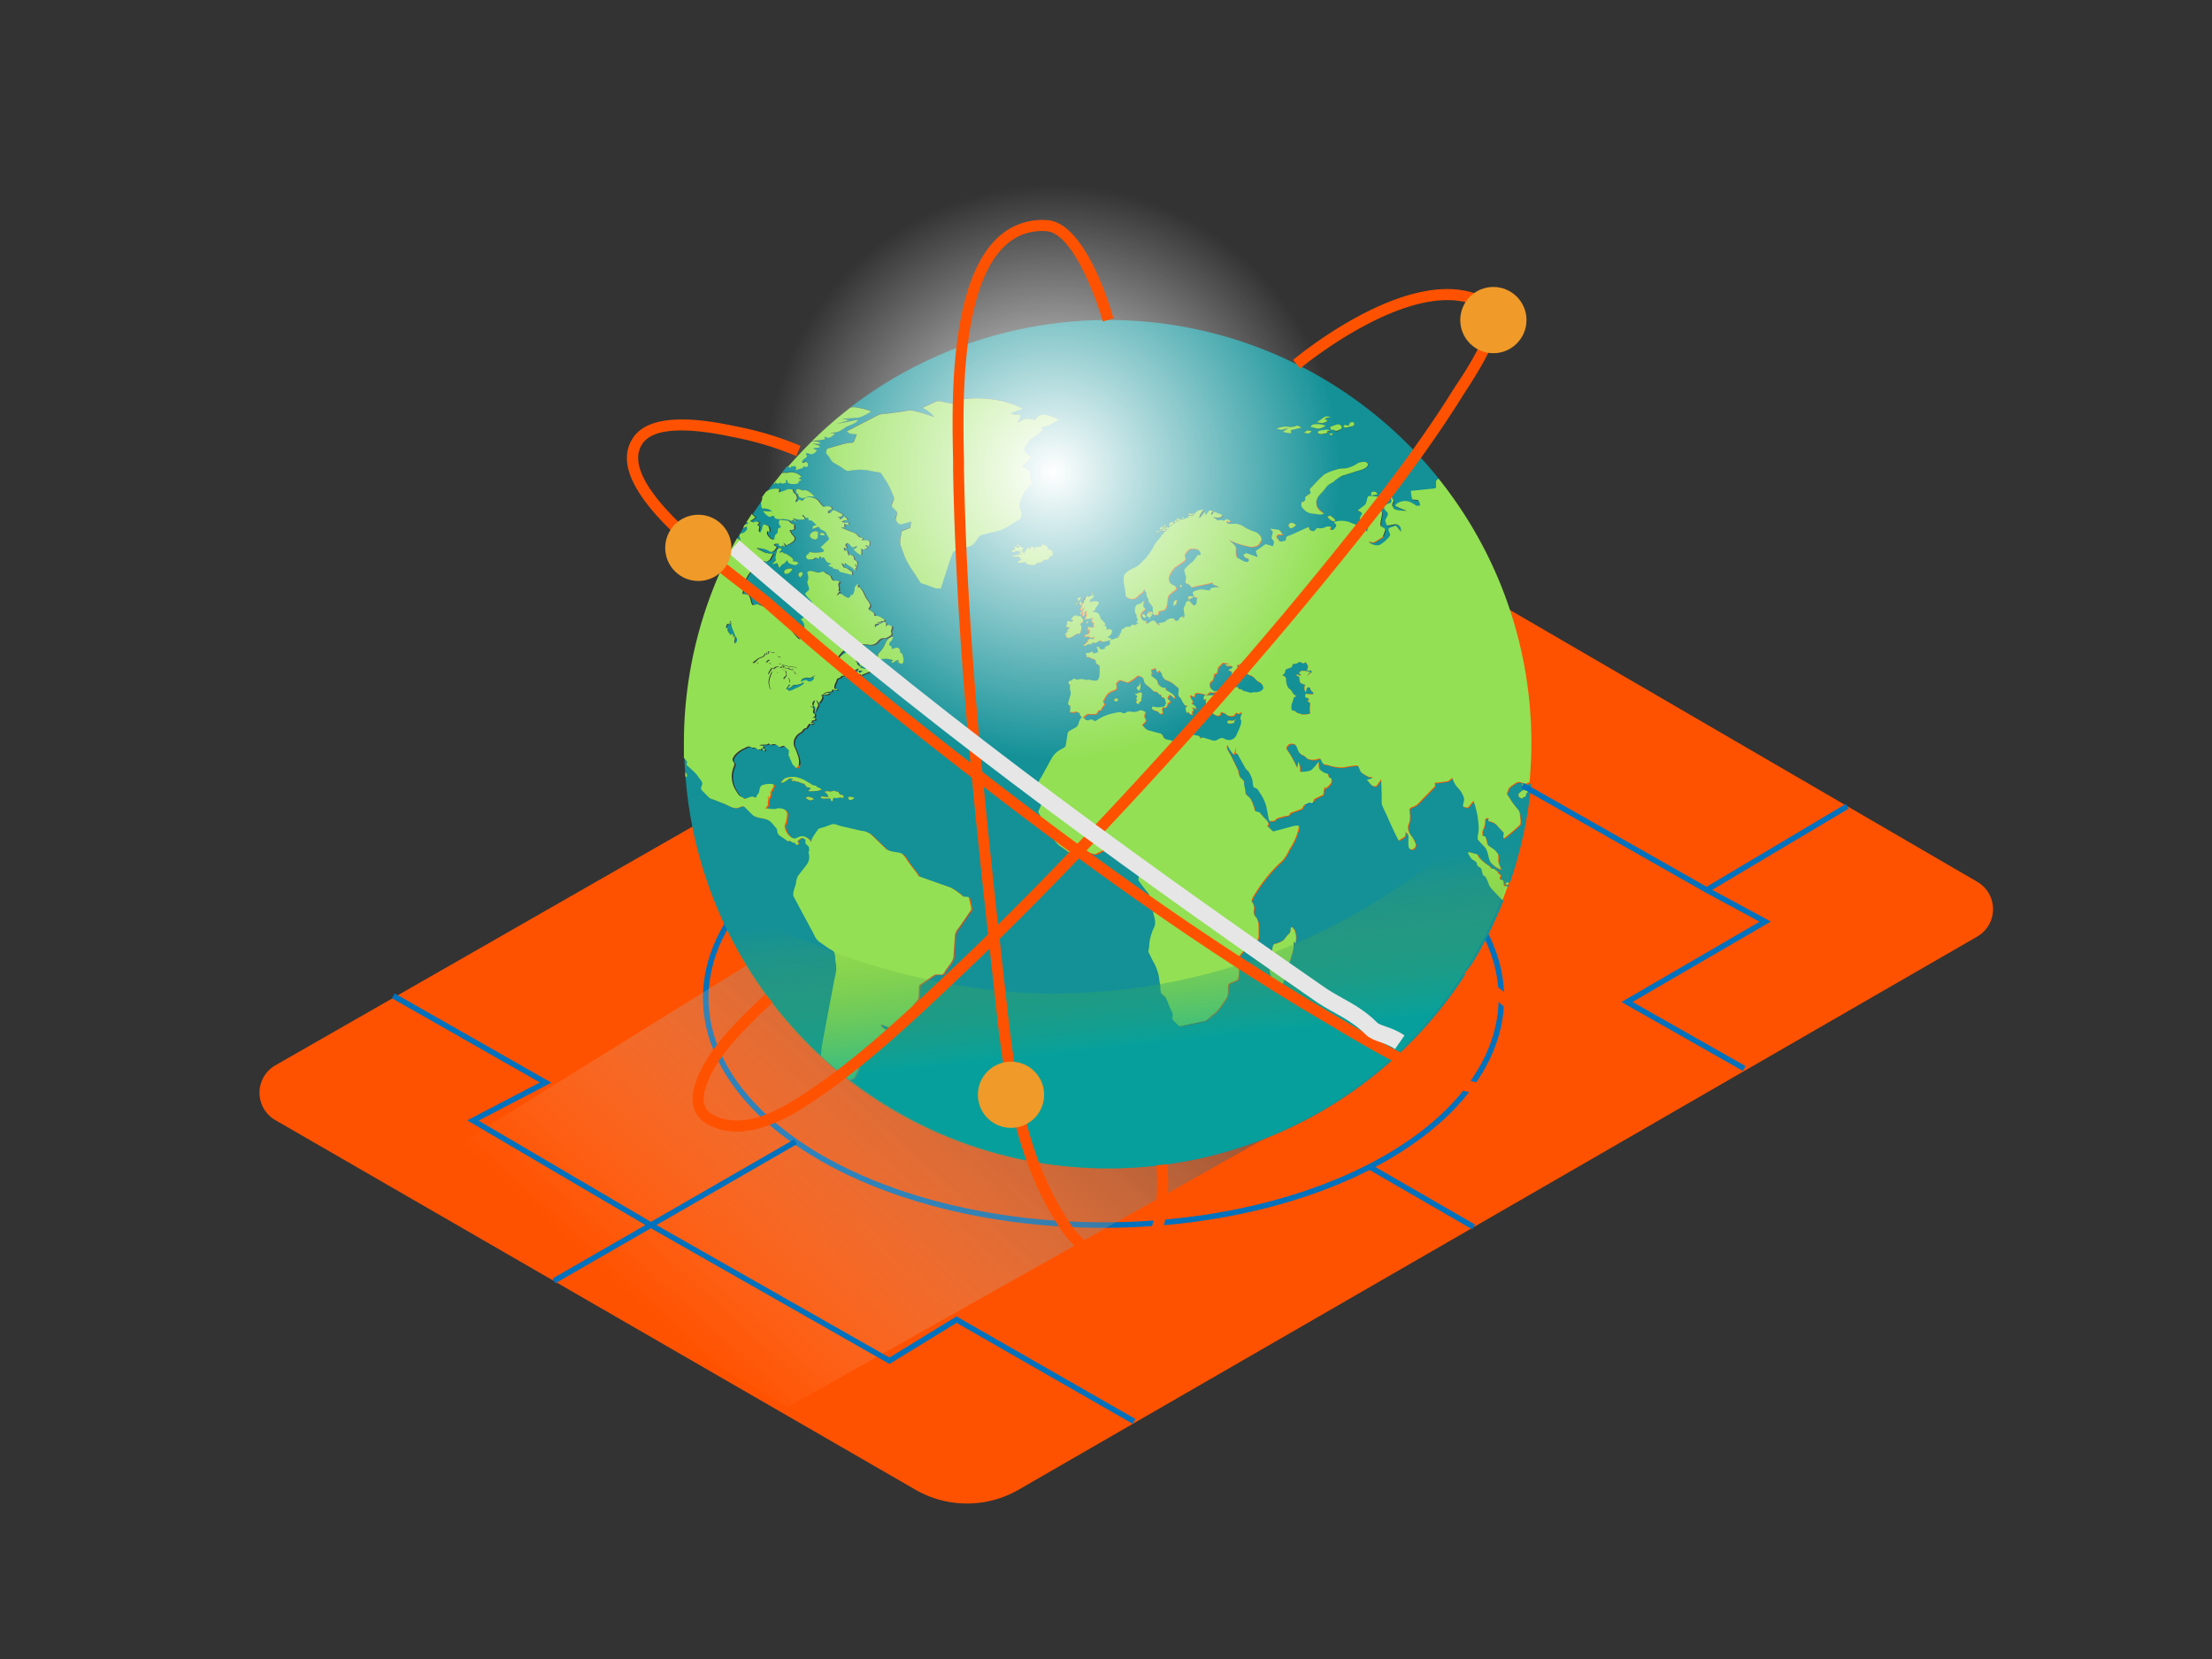 <svg xmlns="http://www.w3.org/2000/svg" viewBox="0 0 400 300"><rect x="0" y="0" width="400" height="300" fill="#333333" stroke="none"/><defs><linearGradient id="a" x1="124.16" y1="243.69" x2="193.69" y2="166.73" gradientUnits="userSpaceOnUse"><stop offset="0" stop-color="#fff" stop-opacity="0"/><stop offset="1" stop-color="#4d4d4d"/></linearGradient><linearGradient id="b" x1="203.67" y1="160.62" x2="206.66" y2="188.79" gradientUnits="userSpaceOnUse"><stop offset="0" stop-color="#88a80d" stop-opacity="0"/><stop offset="1" stop-color="#00a99d"/></linearGradient><radialGradient id="c" cx="190.45" cy="85.36" r="52.02" gradientUnits="userSpaceOnUse"><stop offset="0" stop-color="#fff"/><stop offset="1" stop-color="#fff" stop-opacity="0"/></radialGradient></defs><title>0</title><g data-name="Layer 2" style="isolation:isolate"><path d="M357.52 159.44l-121-70.38a5.72 5.72 0 0 0-5.72 0l-181 103.58a5.72 5.72 0 0 0 0 9.92l115.73 66.82a18.68 18.68 0 0 0 18.68 0l173.3-100a5.72 5.72 0 0 0 .01-9.94z" fill="#ff5200"/><ellipse cx="199.56" cy="180.46" rx="71.94" ry="41.07" fill="none" stroke="#0071bc" stroke-miterlimit="10"/><path opacity=".63" fill="url(#a)" style="mix-blend-mode:multiply" d="M245.67 196.34l-103.34 58.17-69.13-41.56 87.86-54.54 84.61 37.93z"/><path d="M146.73 79.79z" fill="none"/><path d="M135 94.48l-.25.4a1.42 1.42 0 0 1 .56-.14c0-.24-.13-.27-.31-.26zM134 97.74c-.2-.64-.43-1.19.34-1.32.32-.05.51-.34.75-.58s.05-.38 0-.61l-.6.29a1 1 0 0 1 0-.18q-.59 1-1.15 2a6.42 6.42 0 0 0 .66.4zM150.21 181.28l.79-4.18a14.15 14.15 0 0 0 .35-1.86 10.32 10.32 0 0 0-.2-1.6 4.87 4.87 0 0 0-.17-1.42c-.19-.3-.81-.56-1.08-.75l-1.61-1.12a3.2 3.2 0 0 1-1-1.38l-2-3.71-1.63-3.06c-.34-.63.23-1.79.39-2.44a4.35 4.35 0 0 1 .32-1.3l.93-1.2c.69-.89 1.29-1.4 1.11-2.66 0-.28-.21-.44 0-.65 0 0-.07-.43 0-.58.09-.38-.76-.73-.67-1.1s.09-.4-.29-.62-.27-.14-.55 0a2.91 2.91 0 0 0-.55.45c-.1.09.18.41.24.52-.54.23-.51.29-.76-.29-.11.32-.65-.22-.94-.28s-.26.15-.36.08l-.49-.37c-.34-.25-1-.57-1.23-.93s-.1-.78-.35-1.07c-.63-.73-1-1.38-1.91-1.63-.69-.19-1.83-.24-2.37-.77l-1.43-1.41c-.31-.31-.75 0-1.12.13-.84.26-1.71-.35-2.51-.68l-2-.79a2.47 2.47 0 0 1-.75-.31l-1.27-1.3c-.39-.4-.16-.63 0-1.19.1-.36-.57-1.07-.75-1.36a4 4 0 0 0-.67-.81l-1.37-1.27c-.1-.1 0-.39.05-.52s-.22-.36-.3-.46l-.28-.36q0 1.29.13 2.57c.18.15.39.4.36.61s-.17.33-.3.31A76.44 76.44 0 0 0 148.54 191c.09-.95.2-1.89.37-2.81zM146 123.17c.48.46 1.52-.43 1-.64l.44-.38c-.3.12-.93.6-1.14.51-.38-.17-.86.06-1.26.15-.8 1.07.66.03.96.36z" fill="#139197"/><path d="M144 123.88a.8.8 0 0 0-.79.29c-.21.19-.36.4-.66.25a.53.53 0 0 1 .41-.39c-.11-.16-.13 0-.19-.26a5.36 5.36 0 0 0-.58.89l.46.13-.1.14c.63.06.9-.25 1.44-.45a5 5 0 0 0 1.36-.79c0-.15 0-.23-.1-.33-.03.3-.98.53-1.25.52zM132.49 114.69v.22a.24.24 0 0 0 .07-.13c.22.08.16.37.13.59.06-.13.18-.26.33-.19s-.09.34-.12.46a1.13 1.13 0 0 1 .26-.13.74.74 0 0 0-.22.84c.09.3.27-.05.26-.22.06 0 .12 0 .18.07-.12-.27.1-.56-.08-.72a2.17 2.17 0 0 1-.38-.77c-.14-.36-.83-1.86-.52-2h-.07c-.1.12-.12.1-.27.13a.42.42 0 0 1 .29-.32l-.16-.13c-.22.4-.22.52.1.75-.25-.11-.71-.35-.81 0-.18.66-.07.53.41.66-.56.12.13.79.27 1.07l.19.11c0-.33-.03-.2.14-.29z" fill="#139197"/><path d="M275.9 142.24c0 .21 0 .64-.32.45-.1-.05-.21-.54-.26-.67.12 0 .23-.12.35-.15a1.27 1.27 0 0 0-1.45-.18c-.35.28-1.2.7-1.35 1.17 0 .14-.32.75-.25.87l.63 1c.3.48.67.91 1 1.36s.68.75.71 1.46c0 .44.26 1.47-.06 1.77a35 35 0 0 1-2.82 2.39c-.33-.34.13-.84-.11-1.09l-.95-1a2.4 2.4 0 0 0-1.78-1l.07-.56c-.75 0-.61.13-.67.95a5.32 5.32 0 0 1-.45 1.4 1.48 1.48 0 0 0 0 .62c0 .4 0 .33.4.31.19 0 .42 1.19.48 1.41s.82.7 1.1.91a3.06 3.06 0 0 1 .81.92c.17.43 0 1 .09 1.49a10.45 10.45 0 0 0 .51 1.28 3.48 3.48 0 0 1-1.54-.92c-.48-.38-.52-.6-.72-1.23a6 6 0 0 0-.58-1.75L267.4 152c-.2-.22.08-1.41.12-1.74a12.6 12.6 0 0 0-.12-1.92 14.05 14.05 0 0 0-.83-3.4l-.72.89c-.31.38-.28.37-.74.26s-.45-.07-.37-.6c0-.23.22-.83.13-1a4.3 4.3 0 0 0-1.11-1.9 4.41 4.41 0 0 1-1-1.81c-.27.19-.65.6-1 .64l-1.68.23c-.07 0-.43 0-.48.07s.07.49 0 .6l-.83.85-2.35 2.41a4.26 4.26 0 0 1-1.12.56c-.42.2-.26.51-.26 1a5.85 5.85 0 0 1 0 1.45c-.1.38-.41 1-.31 1.37a2.66 2.66 0 0 0 .63 1.35 4.74 4.74 0 0 1 .71 1.33c.38.89-1.13 1.67-1.24.47a10.69 10.69 0 0 1 0-1.56c0-.52-.17-.6-.52-1 0 .37 0 .74-.27.94l-1 .62c-.88-1.67-1.63-3.4-2.4-5.13a8.54 8.54 0 0 1-.64-1.47 6.73 6.73 0 0 1 0-1.17l-.1-3.33-.7 1c-.23.33-.26.28-.65.27s-.94-.85-1.25-1.18c.31-.07 1 0 1-.46a2.1 2.1 0 0 1-.56 0 6.44 6.44 0 0 1-1.37-.78c-.28-.16-.47-.89-.61-1.2s-2.51.19-2.91.24a8 8 0 0 1-2.61-.44c-.38-.09-.81 0-1-.43-.35-.68-.26-.88-.94-.63a2.55 2.55 0 0 1-1.52 0c-.37-.06-.61-.52-.95-.68a1.48 1.48 0 0 1-1-1c-.2-.43-.28-1-.74-1.06-.79-.11-.78-.08-1.33.56-.18.22.47 1 .61 1.25.49.82.91 1.69 1.35 2.54.06-.38.12-.77.19-1.15a3.66 3.66 0 0 1 .28 1.82 4.9 4.9 0 0 0 2-.25 8.39 8.39 0 0 0 1.39-1.59c0 .48-.08 1.27.32 1.54a5.05 5.05 0 0 0 .73.5c.23.1.49 0 .62.26s.25.67.45.7.2.3.18.65-.75 1-1 1.22c0-.11-.1-.22-.12-.33a2.34 2.34 0 0 0-.3 1.13c0 .42-.16.37-.51.54l-1.08.52c-.21.1-.21.7-.41.8s-.43-.14-.61-.06l-.79.35c-.36.16-.31.65-.64.77l-1.79.64c-.18.06-.21.16-.32.33s-.33.2-.57.25c-.52.1-1 .27-1.53.4s-.45.53-.87.53c-.64 0-.7.14-.82-.52l-.38-2a7.7 7.7 0 0 0-1.24-2.64c-.32-.53-.37-.63-.92-.84-.32-.12-.31-1.09-.38-1.42a5.51 5.51 0 0 0-.64-1.43c-.14-.27-.45-.4-.62-.7l-1.07-1.91c-.18-.31-.31-.86-.73-.75 0-.39.11-.78.16-1.18l-.46 1.41a6.48 6.48 0 0 1-1.16-1.76c-.38.48.29 1.28.51 1.71l1.31 2.67c.26.53.17 1.13.55 1.55.17.18.58.47.62.73l.21 1.35c0 .26 0 .76.21 1a5 5 0 0 1 .8.77 11.58 11.58 0 0 1 .77 2.1c.08.22.71.19.87.37l.73.85c.4.47 1.22 1 .59 1.6.43.13.89 1 1.23.92l3.5-.94c.22-.06.84-.32 1 0s-.3 1.31-.35 1.55a11.4 11.4 0 0 1-1.33 2.63 9 9 0 0 1-1.22 2 26.67 26.67 0 0 0-4.11 4.66c-.24.4-1.74 2.45-1.5 2.82a1.78 1.78 0 0 1 .38 1.53 1.42 1.42 0 0 0 .41 1.31c.63.86.42 2.19.47 3.26a2.43 2.43 0 0 1-1.25 2c-.36.17-1.08.34-1.35.65l-1.05 1.23c-.31.36-.69.53-.49 1 .13.31.61 1 .57 1.38a5.41 5.41 0 0 1-.18 1.66c-.18.29-1.06.51-1.36.65-.5.24-.39.46-.44 1.07a4.6 4.6 0 0 1-.15 1.47 25 25 0 0 1-1.8 2.55 14.83 14.83 0 0 1-1.2 1c-.22.19-.66.75-.94.81l-3.13.66-1.44.3c-.23 0-.7-.56-.87-.72-.57-.51-.55-.5-.46-1.32 0-.31-.32-.87-.43-1.15l-.73-1.82c-.14-.36-.59-.64-.86-.9s-.18-1-.21-1.27l-.32-2.08a8.46 8.46 0 0 0-1-2.49l-.8-1.62c-.12-.24 0-.69.08-.93a9.28 9.28 0 0 1 .78-3.33c.56-1 .22-1.77 0-2.79L208 162c-.08-.34-.52-.73-.72-1l-1.13-1.51c-.2-.27-.06-.62 0-1l.24-2.07c.08-.69.1-.63-.24-1.09s-.37-.59-1-.55c-.35 0-1.06.24-1.32-.07l-1.08-1.33a7.46 7.46 0 0 0-2.63.3l-1.56.79c-.41.21-.59.1-1 0a1.83 1.83 0 0 0-1.21-.11l-1.71.6c-.27.1-.58-.27-.79-.43l-1.64-1.18a4.06 4.06 0 0 1-1.46-1.48l-2.09-3.63-.67-1.17c-.1-.18.27-.86.33-1s.48-.91.4-1.26l-.39-1.73a5.71 5.71 0 0 1-.33-1.48 3.16 3.16 0 0 1 .44-.8l2-3.64a4.3 4.3 0 0 1 1.84-1.61c.42-.27.61-.27.68-.79l.29-1.92c.12-.76 1.62-.89 1.91-1.63.21-.51.3-1.23.81-1.37.13 0 .51.66.93.57.18 0 .61-.23.79-.13s.48.34.57.28a14.08 14.08 0 0 1 1.23-.73A9.56 9.56 0 0 1 202 129a2.49 2.49 0 0 1 .8-.09 2 2 0 0 0 .64.21c.21 0 .42-.26.63-.3a3 3 0 0 1 .59 0 2.18 2.18 0 0 0 1.45-.17c.4-.24.77.08 1.18.25-.3.67-.37.7 0 1.34.16.29-.46.74-.66 1 .33.3.74.84 1.15.95l2.14.57c.55.15.4.75.94 1s.93.13 1.37.44c.62.44 1 .55 1.35-.24.09-.19-.21-.47-.11-.64s.24-.58.39-.62a2.69 2.69 0 0 1 1.73-.12c.15 0 0 .36.21.4l1 .2c.26.05.27.18.4.44s.32-.16.43-.13l1.55.46a1.17 1.17 0 0 0 1.18-.1c.59-.29.65-.38 1.24-.1a1.5 1.5 0 0 0 2.11-.66c.2-.55 1.17-2.27.79-2.83-.24-.36.29-1.12.16-1.26s-.34.09-.46.19-.34-.18-.49-.15-.36.45-.55.54a2.36 2.36 0 0 1-.72 0c-.45 0-.64-.46-1-.54s-.5-.21-.6.09-.12.34-.47.41-.9-.41-1.18-.57c-.51-.29-1.39-1.77-.84-2.39l-.55.06c-.08-.61.71-.77 1-.78a2.72 2.72 0 0 0 1.52-.34l-.52-.27c.11-.3.74-.17 1-.13.53.08.56-.07 1-.35a1.92 1.92 0 0 1 1-.43 2.88 2.88 0 0 0 1.23 0c-.1.17.07.33.26.42s.18-.25.48.17c.11.15.91.27 1.17.38.44.17.71-.09 1.15 0a1.82 1.82 0 0 0 1.27-.4c.35-.22.16-.84-.06-1.09s-.7-.42-1-.74-.65-.78-1.14-.84a4.74 4.74 0 0 1-.49-.29c-.2-.13-.38-.29-.57-.43l.16-.22.54.11c-.17-.58.21-.76.63-.75-.2-.17-.47-.32-.58-.56h.54c-.13-.41.41-.11.49-.36s-.34-.17-.47-.15a1.72 1.72 0 0 0-1.25.5v-.15a1.89 1.89 0 0 0-1.08.57l.09-.19c-.51-.06-.28.58-.07.82s.67.15 1.09.15c-.3.54-.64.14-1 .31s-1 .79-1.39.49c.23-.63-.07-.55-.59-.8.26-.14 1.26-.5.58-.73a1.9 1.9 0 0 0-.68 0c-.16 0-.38-.23-.51-.33.28 0 .63.17.77-.15-.3.15-1.06-.2-1.24 0s-.78.67-.82 1a2.65 2.65 0 0 1-.12.73c-.1.14-.49.12-.52.3-.11.55-.09.95-.53 1.24s-.33.79-.13 1.19.83.58.79.7c-.12.35-.75-.1-1 .12l-1 1c0-.37.17-.44.43-.6-.2-.08-.43-.09-.66-.18a6.31 6.31 0 0 0-.88-.14c-.16 0-.36.09-.51.15s.05.32 0 .38c-.28.23-.48 0-.72-.15-.26.29 0 .57.18.84s.25.37-.08.71c.43.3.9.41.81 1-.26-.2-.44-.44-.71-.1.34.06.36.27.13.46s-.13.31 0 .62c-.29-.06-.51 0-.63-.3s-.24-.18-.45 0c-.22-.76-.38-.83.21-1.31-.55 0-.55-.07-.87-.56-.19-.28-.32-.75-.56-.95-.43-.36-.27-.62-.22-1.21s-.13-.54-.54-.86a4.31 4.31 0 0 0-1.81-1.1c-.17 0-.56-.54-.62-.72a1.44 1.44 0 0 0-.61-1c-.18.55-.4.28-.48-.12s0-.29-.42-.18-.67.16-.41.64c.09.17-.24.56.06.79a4 4 0 0 1 .84.63c.19.27.16.68.41.9s.45.47.83.49.67 0 .29.31c.35.29 2.11 1 1.66 1.61-.18-.09-.69-.79-.89-.59a.79.79 0 0 0-.31.54c-.06.25.11.24.29.37.51.4-.35.51-.32.75s-.64.94-.63.39a.72.72 0 0 0-.24 1c.17.34-.53.46-.61.18-.15-.5-1.83-.44-1.17-1.17a3.09 3.09 0 0 0 2.08-.06c.22-.15 0-.3.26-.42s-.23-1.12-.35-1.14-.47 0-.44-.24a.27.27 0 0 0-.42-.27c0-.23-.46-.6-.66-.58-.36.05-.56-.31-.82-.56-.46-.45-1.09-.67-1.23-1.29s-.14-.62-.62-.87c-.25-.14-.57-.24-.75 0a6.34 6.34 0 0 1-1.62 1.08l-1.31-.43c-.22-.07-.57.4-.74.56s.17.75 0 1-.76.39-1 .51c-.71.37-.93.94-1.36 1.68-.13.21.43.42.16.77s-.59.58-.46.85c-.16 0-.52.05-.61.2s-.25.53-.39.55a9.83 9.83 0 0 1-1.36 0c-.4 0-.64.48-1 .58s-.8-.55-.45-.8c-.35.17-.52-.43-1-.17s-.61-.1-.93.14a2.9 2.9 0 0 0 .1-.79v-.44c0-.15-.16 0-.22-.05-.27-.41-.07-.51 0-1s.44-1.14.25-1.57a2.19 2.19 0 0 1 0-1.27c-.25.2-.41-.18-.31-.42s.56-.22.72-.25a1 1 0 0 0-.11-.18c.43-.39.63.14 1 0a1.77 1.77 0 0 1 1.24 0c.4.13.74-.08 1.1.06a2.29 2.29 0 0 0 1 .11c.71-.15.62-1.53.61-2.1s.09-.71-.42-.86c-.29-.09-.33-.61-.27-.77-.27.06-.17-.1-.28-.15s-.43-.07-.48-.11c-.22-.17-.3-.28-.56-.26a.39.39 0 0 1-.44-.22c.08 0 .15-.06.22-.07a.45.45 0 0 1-.29-.43 1.65 1.65 0 0 0 .89-.16c.54-.38.23.3.58.21.13 0 .8-.14.77-.32a3.09 3.09 0 0 0-.27-.84c.14 0 .41 0 .46.12s0 .23.25.26a1.51 1.51 0 0 0 .95-.13c-.09 0-.18-.07-.27-.08a2 2 0 0 1 .86-.51c.42-.2 0-.48.18-.81.09-.15.73-.29.92-.38a1.46 1.46 0 0 1 .88-.11c-.12 0-.47-.08-.48-.23s.32-.06.35-.09 0-.22.07-.3a1.77 1.77 0 0 0 .35-.84c0-.18.33-.14.44-.27.37-.45.74-.19 1.18-.33.06 0 0-.23.11-.25l.37-.05a2.14 2.14 0 0 1 .57.06c-.07-.35.23-.26.47-.29-.13-.05-.5-.36-.32-.51s0-.22-.06-.53.09-.5-.18-.73-.17-.3-.18-.61c0-.51.08-1.08.61-1.1s.74-.45 1.13-.65c-.27.4-.41 1.24.18 1.39-.34.55-1 .73-.88 1.46.09.53.59 1 1.09.75l-.2.43c.49.29.91-.41 1.33-.46a.89.89 0 0 1 .61.4c.08.28.34.35.57.48a.81.81 0 0 0 0-.27h-.41c.3-.19 1.35-.21 1.56-.49a1.45 1.45 0 0 1 1.77-.34s-.21-.08-.3-.13c0 .46.64.52.87.24.09-.11.13-.38.19-.43s.18 0 .24-.06.36-.22.48-.4a1.21 1.21 0 0 1-.3.43c.77.38.31-1 .29-1.4a1 1 0 0 1 .23-.72c.16-.2 0-.51.3-.71.69-.51.86.62 1.37.66.28 0 .48-.39.44-.63s.11-.81.06-.84-.22.12-.28.08a3.48 3.48 0 0 1-.31-.33c-.08-.09-.22-.66-.14-.7a3.34 3.34 0 0 1 1.61-.45l1.18.15c.54.07.08-.13.4-.34s.51 0 .76-.2.55 0 .75.08c-.11-.37-.84-.5-1.16-.63.05-.08.05-.22.12-.3-1.1.21-2.24.48-3.36.7-.12 0-.58.19-.65.07a1 1 0 0 0-.64-.56c-.44-.18-.4-.14-.32-.65a1.69 1.69 0 0 0 0-.85 3.4 3.4 0 0 1-.26-1c0-.22.49-.56.64-.73.36-.41.84-.67 1.18-1.1.18-.21.45-.73.68-.85s.57.11.44-.33a1.1 1.1 0 0 0-1.12-.84c-.77 0-.83-.06-1.37.54-.34.38-.52.69-.24 1.17s-1.83 1.51-2 1.74c-.52.66-1.4 1.7-.84 2.67.24.42.93.4 1.15.88s-.42.63-.67.85c-.43.37-.77.52-.85 1.11a7.28 7.28 0 0 1-.24 1.61c-.26.6-.7.6-1.22.71-.2 0-.19.29-.25.5s-.22.18-.45.19-.4.11-.46-.29a1.8 1.8 0 0 1-.07-.74c.15-.42-.45-.92-.69-1.25-.1-.14 0-.4-.12-.56a3.52 3.52 0 0 1-.32-.66c-.05-.21.14-.59-.1-.64s-.24-.41-.31-.62c-.15.57-.26.62-.7.95s-.56.57-.89.77c-.5.3-1.77.15-1.79-.63 0-1-.4-1.87-.35-2.82s.1-.82.69-1.32a5.15 5.15 0 0 1 1.06-.63 3.44 3.44 0 0 0 1.21-.77c.32-.36.63-.69 1-1a11.06 11.06 0 0 0 1.61-2.44 16.44 16.44 0 0 1 1.87-2.22 6.79 6.79 0 0 1 2.07-1.9 23 23 0 0 1 2.88-1.06c.38-.11.57-.73.92-.93a2.08 2.08 0 0 1 1.19-.21 2.77 2.77 0 0 0-.85 1.43c.43-.08.8-.8 1.08-1.15q.07.33.13.65l.58-.78c.08-.11.58 0 .72 0l-.36.6c.51.39.22-.56.64-.4l1.32.52c.37.15-.32.5-.46.53a4.06 4.06 0 0 1-1.08-.1c.17.3.51.19.65.54 0 .09.48-.05.64 0 .38 0 .74.2 1-.14.11-.16.58.19.75.27-.09.35-.42.13-.67.06-.11.73 1.15.45 1.49.46a3.13 3.13 0 0 1 1.67.57 9.11 9.11 0 0 0 1.75.83 1.91 1.91 0 0 1 1.3 1c.18.55.15.54-.15 1-.19.29-.25.47-.56.58a2.31 2.31 0 0 1-1.61.1 15 15 0 0 1-3.54-1.2c.35.35 1.35 1 1.35 1.54s-.09 1.6.39 1.81 1.25.86 1.78.64c.31-.13.15-.64-.16-.64s-.45-.29-.66-.56c.5-.45.53-.35 1.14-.14l1.49.52a7.76 7.76 0 0 1-.38-1.13l1.12-.75c.2-.13.56-.51.8-.44l1.18.35c.05-.22.24-.64.16-.86 0-.06-.41-.69-.43-.61.09-.37.18-.73.26-1.09 0-.13-.39-.51-.48-.62l1.43.19c.36 0 .6.59.82.89-.24 0-.94 0-1.06.18s.18.59.4.89.62.12 1 .06.13-.4.37-.72c.11-.15.52-.24.68-.31l1.3-.59 2-.9c.19.62.19.62.76.76.38.09.57-.61.9-.58a1.87 1.87 0 0 0 1.22-.08 1.38 1.38 0 0 1 1.2-.1l-.25.44c.61.18.58.21 1-.33s.13-.54-.24-1a4.18 4.18 0 0 1 3 .11l1.77.7a6.69 6.69 0 0 1 1.22.93c0-.22.25-1 .07-1.1l-1.3-1c-.29-.21.17-.82.3-1.11s-.57-.5-.76-.63l1.28-1c.29-.23.41-1.07.53-1.43s2.19 0 2.66.07l-.55 1.5c-.1.26.35.86.46 1.11.21.44-.49 2.4-.14 2.64s.89.33.67.86c-.13.29-.27 1-.54 1.15l-1.38.84c-.2.13-.82-.09-1.06-.12a2.13 2.13 0 0 0 2 .64 6.18 6.18 0 0 0 1.8-1.55c.52-.53-.82-1.32.28-1.66.21-.06.81-.39 1-.19l.84 1c-.06-.42 0-.83-.35-1.07a1 1 0 0 0-1-.24c-.13 0-1.2.26-1.23.16-.08-.29-.35-.82-.22-1.1s.57-.82.34-1.17-.77-.83-.56-1.15.65-.48 1.08-.65 0-.87 0-1.06c.23-.06.69.57.55.83-.32.61-.28.6.05 1.2.23.41 1.91.41 2.34.45a18.86 18.86 0 0 1-1.8-.74c-.69-.32.5-.83.77-.92a2.47 2.47 0 0 1 2 .25 4.43 4.43 0 0 1 .71.44c.22.15.53 0 .79 0a3.19 3.19 0 0 0-.33-.89c-.16-.15-.74-.12-1-.16s-.33-1.27-.39-1.58l2.77-.28 1.56-.16c.35 0 .21-.4.22-.75 0-.68 0-.69.49-1a76.63 76.63 0 0 0-106.47-13.01 3.16 3.16 0 0 1 1.14 0 15.8 15.8 0 0 1 2.59.69 7.4 7.4 0 0 1-2.25 1.14l-3 .22 1.35.23-2.32.69 3.81-.77c0 .62-1.71 1-2.22 1.37a5.46 5.46 0 0 1-1.33.81l-1.49.3h.93a2.8 2.8 0 0 1-.95.75c-.29.15-.7-.07-1-.15l.14.46c-.81.16-1.63.25-2.45.34.46 0 1.59-.09 1.49.44h-1.43c.34.09 1.42.13 1.37.64l-1.23.16.7.38a1.46 1.46 0 0 1-.93.69c-.25.09-.8-.28-1-.15s.45.36 0 .71c-.14.12-.88.66-.73.89s.18.18.44 0 .27 0 .5.1.11.41.12.56-.32.18-.42.21-.27-.14-.31-.12-.18.27-.3.32l-1.23.37c.09-.36.21-.48-.08-.71s-.35.24-.64-.08c0 .45-.44.34-.69.11l-1 1.22h.1c.39-.14.7 0 1.06-.07a2.49 2.49 0 0 1 2.34.72l-.51.38a1.06 1.06 0 0 1 .6.24c-.37.12-.5.09-.62.49 0 .18-.84.2-1 .23a1.45 1.45 0 0 1-.77-.15c-.32-.11-.08-.6-.52-.59 0 .17.06.35.09.52-.32 0-1 .35-1.08-.12-.12.46-.7.34-.93 0v.31h-.32q-.59.75-1.15 1.52a2.25 2.25 0 0 1 .47-.28 3.05 3.05 0 0 1 2-.24l-.15.6a8.06 8.06 0 0 0 1.58-.54 2.16 2.16 0 0 1 .77 0c.29 0 .22.4.39.62s.29.2.44.51.16.45-.07.87.1.35.31.15c.38-.38.34-.36.79-.09.13.07.49-.38.6-.49s.62-.11.83-.14a2.21 2.21 0 0 1 1.43.56c.26.25.9 1.26 1.16 1.17.44-.16 1.24-.25 1.43.38-.16.09-.83.39-.77.57.15.42.65.08.79-.24s1.64.55 1.93.7c-.12.41-.68.41-1 .52.26 0 .55 0 .45.37.27-.14.65-.21.71-.59.25.17.64.34.64.72a1.29 1.29 0 0 0-1 .27 1.38 1.38 0 0 0 .71.18c.45-.08.42-.1.59.38l-.88-.18.09.59-.63.08c.74.33 1.48.62 2.24.91a1.58 1.58 0 0 1 .76.56c.32.35.53.33 1 .4l-.3.46a3.42 3.42 0 0 1 1.14 0c.47.2.29.5.23 1-.23 0-.59-.2-.74 0l.53.26c-.53.28-.74.56-1.25.2a2.94 2.94 0 0 1 0 1.2 3.32 3.32 0 0 1-1.35-1.08c.27-.12.68-.16.56-.59-.17.06-.55.29-.72.26s-.45-.49-.67-.61-.44-.17-.59.06.18.32.2.7l-.58-.08.19.59c.29-.11.36-.25.47.08l.27.84c.09-.44.3-.24.57-.12s.29.24.37.63.35.22.5.46a3.28 3.28 0 0 1 .12.92l-.35-.46c-.21.37.32.47.16.85-.08 0-.18 0-.26-.08l.16.43c-.15 0-.54-.47-.77-.61l-1.27-.8c.06.11.06.25.12.36l-.74-.33.42.73c.1.18.49.14.65.25l.77.55c.25.18.15.3.11.64l-2.08-.54c-.25-.06-.24-.38-.39-.42l-1.06-.27.12-.18a1.51 1.51 0 0 1-.88-.33l.56-.28c-.32-.18-.69-.14-.88-.45-.36-.55-.35-.89-.9-.53 0-.24-.13-.36-.35-.33 0 .1-.06.23 0 .33-.32-.08-.66-.28-.92 0s-.69.17-1 .19-.6-.43-.48-.65.62-.38.56-.73a4.26 4.26 0 0 0 1.61.12c.13 0 .9-.15 1-.27s-.45-.54-.58-.64l1.29-1.3c.11-.11.31-.2.22-.36l-.54-1c-.28-.5-.85-.37-1.11-.82s-.17-.32-.52-.18l-.79.3c0-.67.12-.57.69-.74-.31-.26-1-1.14-1.37-.74 0-.18-.07-.35-.11-.53s-.32 0-.43 0c-.32-.15-.28-.8-.72-.38.35.1.4.28.56.62a3.79 3.79 0 0 1-2.19-.23l.63.59c-.28.1-.35-.26-.6-.28-.09 0-.16.26-.26.22l-.51-.2a5.83 5.83 0 0 0-1.71-.1 1.8 1.8 0 0 1-.77-.2c-.31-.28.1-.44-.46-.39-.25 0-.39.26-.7.09a2.42 2.42 0 0 1-1-1l1.63.14c-.54-.58-1-.5-1.78-.57-.08 0-.16-.81-.18-.93s.29-.8.38-1v-.08q-1.06 1.49-2.06 3c.22.25.51.49.66.68l-.94.63c.31.12.56.33.85.13s.55 0 .85.2l-.45.31c.3.26.46.26.36.67s-.16.49.19.72a1.56 1.56 0 0 0 .37-.85c0-.15.14-.74.4-.58s.74.32.79.53.3.75-.13.89v-.26c-.88.49 1.08 2.24 1.16 1.29 0-.27 0-.43.18-.6s.39-.26.39-.41c0-.71 0-.67.61-.94-.24-.37-.46-.56-.37-1s.34-.33.73-.27 1 0 1.14.23a1.32 1.32 0 0 0 .93.56c-.2.37.12.61-.09.87s-.6.1-.8.12a2.9 2.9 0 0 0 .6 1c.32.3.46.53.12 1a4.25 4.25 0 0 1-1.09.67c-.3.18-.51-.21-.75-.43l.36.83-.57-.3c0 .08 0 .15.07.23l-.58-.14c-.13 0 0-.36-.16-.36-.29 0-.7-.11-.85.23l.54.32a2.31 2.31 0 0 1-.65.81c-.43.24-.58 0-1-.2a4.42 4.42 0 0 0-2.06-.36l1.59.8a5.09 5.09 0 0 0 1.45.18c-.17.29-.45 1.07-.73 1.2s-.39.25-.56.24-.44-.1-.63 0c-.58.41-.63.44-1.29.24-.42-.13-.84-.23-1.26-.34l.84.38c-.06.05-.1.13-.16.18a.93.93 0 0 1 .92.12c.21.12.54.43.18.59a1.62 1.62 0 0 1-1 .16c-.13 0-.35.47-.42.57a5.85 5.85 0 0 0-1 1.74c-.15.72-.3 1.45-.45 2.18.29.07.93.07 1.14.27s.38 1.07.5 1.39c.21.59.34.37.91.25.3-.07.63.14.91.24a8.18 8.18 0 0 1 2.2 1.12c.24.17.69.66 1 .69l1.26.14c.15 0 1 0 .95.18 0 .59-.05 1.17-.07 1.75 0 .81.78 1.43 1.25 2s1.44-.49 1.36-1l-.26-1.56c0-.28-.41-.64-.56-.88.51-.33 1.5-.7 1.86-1.21a2.16 2.16 0 0 0 0-2.11 6.2 6.2 0 0 1-.79-.84c-.32-.45-.43-.42 0-.79s.48-.35.32-.94c-.09-.32-.29-.71-.19-1a1.58 1.58 0 0 0 0-1.29c-.11-.37.12-.49.5-.54.69-.09 1.33.52 2 .2.43-.2.55 0 .94.31.19.14.73.37.79.63s.31.68.74.61a1.45 1.45 0 0 1 .89.27c-.18.31-.29.4-.23.75a1.67 1.67 0 0 1 0 1h.28c-.17.21-.65.55-.39.79.44-1.32 2 1.56 2.37-.22.07.08.21.09.28.17.18-.38.47-.75.39-1.17s.38-.89.68-.82q-.06.24-.11.48c.69 0 1.15 1.45 1.48 2 .18.32.74.95.76 1.31 0 .2-.34.47-.3.66s.36.29.43.35a2.55 2.55 0 0 1 .57.45c.13.21-.08.44.2.45a1.88 1.88 0 0 1 1.19.34c.3.21.9.49.24.59a7.21 7.21 0 0 0-1.09.32c.22.08.51-.08.75-.15-.16.29-.68.32-1 .41s-.19.66 0 .46a.74.74 0 0 1 .43-.27c.17-.06.11-.16.21-.22a2 2 0 0 1 .85-.24.44.44 0 0 1-.31-.17c.21 0 .62 0 .71.27s-.24.3 0 .55c.24-.44.52-.21.9-.09s.07.67 0 .84c-.12.33.26.44 0 .82a2.29 2.29 0 0 1-.82.5c-.29.08-.57 0-.9.12a1.59 1.59 0 0 0-.7.57 1.63 1.63 0 0 1-1.65.55 12.89 12.89 0 0 0-2.17 0c-.65 0-1.33-.18-1.51.69 0 .23-.68.3-.86.42a5.66 5.66 0 0 0-.77.83 9.61 9.61 0 0 1-1.19 1.41c.88-.43 1.35-1.36 2.23-1.78.6-.29 2.24-1.22 2.67-.13-.07 0-.15-.05-.22-.09.44.3-.16.52-.38.72s-.52-.19-.85 0c.13 0 .45.39.47.39a1 1 0 0 1 .6 0 1 1 0 0 1-.4.62h.33c-.17.46.32.83.67.92l-.12.09c.51.25 1 .46 1.45.13v.24a.69.69 0 0 0 .3-.09c-.3-.39.31-1 .52-1.28.4.15.17.5.08.81.29-.23.71.22.46.33a1.75 1.75 0 0 1-1 .28c.08.07.12.19.2.26l-1.25.51a1.51 1.51 0 0 0-.46.23c-.18.16-.23-.21-.38-.08s-.54.67-.84 1-.41-.08-.53-.13c-.44-.63.62-1.17 1-1.43s.13 0 .25.14.38-.08.6-.27c-.28 0-.63-.11-.87.06a1 1 0 0 1 .23-.45c-.33-.08-.74.34-1 .52s-.17-.14-.38.1-.34 0-.48 0c.21.68-.93.43-1.09.74l-.14-.14c-.18.36-.34.4-.68.53s-.23.25-.33.5-.79 1.55.1 1.46l-.07-.17a1 1 0 0 1 .19.22c-.26.19-.58 0-.86 0s-.09.38-.3.39a2.53 2.53 0 0 0-1.51.46c.4-.05.73-.25 1.12-.31l-.13.1h.33a1.75 1.75 0 0 1-.77.3c-.25 0-.69-.07-.83.19.61.07-.27 1.23-.49 1.42.14-.25-.29-.42-.39-.72 0 .36.47.84.31 1.17a7.22 7.22 0 0 0-.55 1.07h-.07a1.85 1.85 0 0 1 .21-.68c-.16-.1-.08-.42-.4-.33a3 3 0 0 1 .16-.71s.22-.5 0-.34c-.52.38-.36.62-.22 1.26a1.36 1.36 0 0 0-.5-.26c.13.19.45.25.55.44s-.11.57-.07.71.43.12.33.55-.29.31-.58.41c.26 0 .71-.09.64.3 0 .16-.56.17-.7.19.08 0 .14.12.22.17-.12 0-.18.12-.33.12.13.31.31 0 .52.15l-.44.24c-.11.06-.27-.13-.36-.07s-.35.52-.48.7-.4.07-.57.28a2 2 0 0 1-.48.55 2.4 2.4 0 0 0-1.2 1.37 1.89 1.89 0 0 0 .11 1.37 12.7 12.7 0 0 1 .7 1.88c.1.35.19 1.26-.06 1.51s-.35.45-.58.13c-.07-.1-.48-.47-.49-.5a4.45 4.45 0 0 0-.31-.75c-.12-.27-.26-.43-.18-.76l-.15.13c-.12-.42.26-1-.15-1.3s-.56-.75-1-.61c-.23.08-.48.25-.69.1a3 3 0 0 0-.66-.43c-.38-.1-1 .4-1.13-.24-.07.56-1.32.16-1.68.45.26 0 1.21.14.5.49.08 0 .46.17.48.24a.21.21 0 0 1-.26.25c.1-.26-.28-.36-.47-.47v.38c-.17-.36-.33 0-.56-.16s-.43-.43-.77-.31-.47-.12-.65-.19c-.35-.13-.91.27-1.25.41-.55.23-1.88 1.21-1.88 2 0 .24.32.49.34.74a2.3 2.3 0 0 1-.17.6 5 5 0 0 0-.31 1.34 4.81 4.81 0 0 0 .79 2.93c.37.56.51 1 1.12 1.13.13 0 .33.36.43.32l.75-.28a2.27 2.27 0 0 1 .68-.15c.18 0 .32.22.42.18a1.42 1.42 0 0 0 .32-.15c.06-.05-.09-.2 0-.28a1 1 0 0 0 .41-.56c.14-.49.1-1.05.61-1.26a3.88 3.88 0 0 1 1.13-.23c.29 0 1.12-.14.86.49-.1.25-.44 1-.62 1 .09.05 0 .14.25.14-.08.07-.14.16-.22.21v.05l.12-.08a4.8 4.8 0 0 0-.24.9.58.58 0 0 1-.15-.52 1.76 1.76 0 0 0-.2.34c.39 0-.06.76.07 1s-.3.71-.47.87a9.26 9.26 0 0 0 1.69.14c.23 0 .4-.18.64-.14a3.32 3.32 0 0 1 .85.12 1.05 1.05 0 0 1 .75 1.18l-.18 1.14c0 .22-.22.42-.25.63-.13 1 1.13 2.73 2.07 2.34.58-.24.88-.48 1.49-.29a2.59 2.59 0 0 1 1.26 1c0-.73.88-1.73 1.23-2.32.11-.18.79-.29 1-.36l1.49-.53c.45-.16 1.27.23 1.72.34l3.52.82a3.4 3.4 0 0 1 1.77.63l2.74 2.63c.58.55 1.84.57 2.57.75s1.23 1.32 1.66 1.88l1.32 1.73c.1.14.34.6.51.66l2.83 1 2.83 1a11.87 11.87 0 0 1 2.28 1.64c.13 0 1 0 1 .12.09.42.2.84.29 1.26.21.91.23.89-.27 1.62l-1.84 2.66a2.6 2.6 0 0 0-.67 1.26c-.09 1.3-.19 2.61-.28 3.92-.06.86-1 1.75-1.4 2.44-.2.29-.36.79-.71.81s-1.12-.1-1.4.1l-2.58 1.77c-.17.12-.17 1.41-.19 1.64s0 .74-.16 1l-2.14 2.75-2 2.52c-.15.19-2.21-.7-2.52-.8-.19.71 1 .78 1.11 1.39a4.24 4.24 0 0 1 .24 1.17c-.05.27-.45.66-.59.88-.43.63-1 .62-1.71.81a3 3 0 0 1-1.67 0c.13.43.24.61.08 1-.09.26 0 .67-.12.78-.68.48-1.08.27-1.79-.09a5.55 5.55 0 0 0 0 1.18c.06.25.47.68.36.92l-.65 1.4c-.21.46-.29.42-.76.53a.61.61 0 0 0-.17.08 76.66 76.66 0 0 0 118-32.54c-.58-.55-1.12-1.12-1.64-1.69a4 4 0 0 1-.78-1 6.61 6.61 0 0 0-.72-1.59c-.13-.14-.34-.06-.4-.28l-.25-.94c-.14-.53-.81-.41-.83-1s-.62-.63-.9-.88c-.13-.11-.85-1-.7-1.23s1 .21 1.18.23c.6.07.51.3.83.76a8.83 8.83 0 0 0 1 .91c.35.33.78.46 1.06.85.15.21.32.19.57.23.4.08.13.13.36.31s.37 0 .37.38c0 .19.42.16.48.48s-.21.3-.16.58.4.24.54.3.14.54.17.68.36.26 0 .58a.52.52 0 0 1 .69-.13l.09-.25c0-.05-.06-.09-.1-.09a.36.36 0 0 1-.33-.08c.15-.19.23-.5.43-.19v-.2a.22.22 0 0 1 .19.07 76.24 76.24 0 0 0 3.87-18l-.65.24c-.48.03-.42.03-.35.35zM222 130.43c.11-.21.64-.1.78-.08s.57-.23.8-.33c-.2.19-.53.33-.35.67-.13.04-1.58.44-1.23-.26zm-5.87-.43a1.21 1.21 0 0 0 1 .27c.23 0 .74.06.73.32a5.29 5.29 0 0 1-1.9-.23 1 1 0 0 1 .17-.36zm-10.51-5.77a2.52 2.52 0 0 0 .45-.38c.12-.15-.06-.32.14-.36a2.7 2.7 0 0 1-.16 1.38c-.22.02-.67-.43-.42-.64zm-.27 1.16l.21.08c.2-.13 1-.56.93.16 0 .35-.09.71-.13 1.06s-.32.16-.34.35-.24.3-.45.11 0-.28.06-.6c0-.06-.17-.15-.16-.21s.21-.31.19-.41c-.05-.27-.43-.16-.3-.54zm-3.16 1.18l-.37.31-.42-.33c.39-.22.55-.46.8.02zm4.81-14.86c-.18 0-.47-.35-.49-.53.21-.12.42-.18.48.07a.24.24 0 0 1 .01.46zm8.89-3.78c-.33.21-.75.3-1 .66a.54.54 0 0 0-.17-.63 1.52 1.52 0 0 1 1.15-.04zm-2.17-1.93h-.11v.23c-.55-.34.05-.68.11-.23zm-.79 2.56c-.16.21-.36.36-.14.61a1.36 1.36 0 0 0-.58.46c-.03-.53.03-1.23.72-1.06zm-5.51 2.44a.29.29 0 0 0 .17-.36.63.63 0 0 1 .23 0c-.1.2 0 .29.17.31-.45-.9 1.09 0 .14.15.08.05.13.17.21.22-.38 0-.35.38-.4.71-.06-.29 0-.54-.29-.51s-.29-.28-.23-.52zm25.88-15.53c-.46-.45-.31-.73.2-.94a1.59 1.59 0 0 1 .87.44c-.17.12-.85.72-1.07.5zm8.07-1.26c-.31.26-1.18-.46-1.29-.74l.39-.24c.14.11 1.21.7.9.98zm6.95-5.29a.68.68 0 0 1 .79.5l-1.16.2c.05-.47-.07-.62.36-.71zm-4.4-12c.13-.07.14-.4.26-.49s.51 0 .67-.05c0 .46.16.64-.26.73l-1.36.31a2.1 2.1 0 0 1-.29-.29c.26-.57.62-.04.98-.24zm-1.3.55c-.25.28-.95.78-1.23.43s-.3-.14-.55-.13-.25-.25-.34-.49a6.59 6.59 0 0 1 1.44-.53c.32-.12.97.36.67.69zm-2.51.87c-.43.08-1.64.46-1.81 0s1.61-.56 1.78-.57l.51.27-.65.1c.06-.01.06.1.17.16zm.94.24l-.39.2a3.18 3.18 0 0 1-.33-.26c.26-.09.58-.29.72.02zm-1.76-3c.51-.36.75-.23 1.36-.12l-1.1.27.54.48-.9.36-1.13-.16c.42-.3.83-.57 1.23-.86zm-1 1.15a4.15 4.15 0 0 1 1.39.31 2.78 2.78 0 0 1-1.42.53l-1.26-.39c.41-.55.65-.46 1.33-.49zM237.2 78l-.51.41-.93-.12c.65-.55.67-.59 1.44-.29zM236 90.48c.21-.42-.19-.44.25-.76.12-.09.81-.47.78-.62-.08-.38-.22-.56 0-.83l1-1.06a17.54 17.54 0 0 1 1.46-1.38 6.82 6.82 0 0 1 1.84-.77 4.76 4.76 0 0 1 1.94-.34 5.68 5.68 0 0 0 2.23-.89c.3-.24 2-.62 1.9.26-.07.73-1.7 1-2.11 1.16-.81.28-1.64.51-2.45.77a7.23 7.23 0 0 0-1.69 1.08 4.52 4.52 0 0 0-1.09.7c-.26.34-.51.69-.79 1-.46.54-1.24 1.23-1.22 2 0 1 .63 1.48 1.37 2-.47.39-1.58.05-2.11 0a2.37 2.37 0 0 1-1.54-.81c-.38-.41-.44-.42-.4-1-.01-.34.45-.2.63-.51zm-2.84-13.3a2.48 2.48 0 0 0 1.21-.18c.43-.12.67.09 1 .33l-1.95.46.15.54a4.38 4.38 0 0 1-1.62-.26l1-.66-1.24.32-.9-.24a4 4 0 0 1 2.33-.3zm-23.19 20a1.26 1.26 0 0 0 .15-.25c-.13-.05-.09-.09-.19-.16.25 0 .44-.1.43-.43.03.42-.13.53-.41.81zm.49-.63a1 1 0 0 1 0-.36 1 1 0 0 1 .25 0c.09-.22.23-.37.44-.35zm5-3.63c.28.08.24-.06.46-.18 0 .22-.18.3-.34.45-.31 0-.61.13-.7-.3a1.12 1.12 0 0 1 .55 0zm-.62.42a2.42 2.42 0 0 0 .79-.08c.24-.12.25-.39.56-.4a2.2 2.2 0 0 1-1.55.83c.17-.07.3-.19.17-.38zm-.72.24c0 .25-.06.36-.25.22l-.07-.21a.81.81 0 0 1 .3-.04zm-.27.39l-.6.28-.42.14c.17-.3.7-.64 1-.45zm-.51-.11a.35.35 0 0 1-.34.24 1.64 1.64 0 0 1-.23-.11c.06-.32.34-.29.55-.16zm-.66.15c.34.12.15.23 0 .44h-.47a4.08 4.08 0 0 0 .45-.45zm-.92.48c.22-.07.38-.17.51.12-.16.13-.89.86-.86.32.01-.4.01-.36.33-.47zm-.21.79l.55-.46-.79.85c-.1-.27-.01-.42.22-.42zm-.35.48a.37.37 0 0 0-.47.18c-.18.24-.28.15-.56.1.17-.18.13-.1.16-.33h.19c-.07-.23 0-.42.26-.42 0 .17-.06.34-.09.51.25-.12.15-.35.3-.44s.24.18.19.37zm-.27-.89l-.07.17-.4.32c-.12-.36.21-.42.45-.52zm-.8.32c.24.2.3.4 0 .59l-.44-.09zm.08.72l-.57.37c-.03-.48.25-.4.55-.41zm-1.06.31c.13-.13.26-.15.37 0a.32.32 0 0 1-.39.21c-.01-.12-.01-.19 0-.25zm-11.45 11.13l-.11.07h.31c-.15.09-.18.12-.35.07s0 .09 0 .13l-.1-.15c-.05-.09-.01-.35.23-.16zm-2 1.64h.19c-.07-.11-.07-.27-.14-.38a.49.49 0 0 1 .48 0c-.09-.07-.17-.19-.26-.28l.06-.18h.21c-.11-.26.16-.52.21-.2.22-.11.06-.08.2 0a1.54 1.54 0 0 1 1-.18c-.08.46-.65.53-.72.84h-.23a2 2 0 0 1 .33.1c-.11.07-.16.21-.25.3l.07.06c.14-.29 1.4-.43 1.59-.15.29.44-.8 1-.57 1.52a.47.47 0 0 0-.5.21c.77.11 1.13.18 1.39 1 .21.66.88.73 1 1.54a.36.36 0 0 0-.49-.15c.31 0 .94.53.52.83.1.12 1.18-.31 1.11.32s-.38.79-.84 1.13c.18 0 1.11.22.51.46a7.18 7.18 0 0 1-1.22.29c-.26.06-.32-.19-.55-.21s-.51.25-.67.34c-.55.27-.66-.35-1 .41-.53-.39-.95.39-1.33.13.21-.24.69-.48.77-.78.14-.56.6-.37 1-.31a1 1 0 0 1 .31-.5l-.68.23s-.37-.18-.5-.18l.12-.09c-.31-.17-.57.29-.78-.06v-.17c.18-.08.64-.16.75-.32s0-.38.08-.69l-.47.09c.24-.16.37-.37.1-.59a.27.27 0 0 1 .38.18c.21-.17.41-.07.64 0v-.17c.12.07.09 0 .19.13h.08a.77.77 0 0 1-.06-.91c-.39.3-.73-.69-.09-.84-.37-.05-.7.29-1 .12.1.3-.17.08-.34 0v.23c-.36-.28-.06-.32 0-.63s.06-.22 0-.49-.08-.26.11-.28a1.11 1.11 0 0 0-.08-.25c-.22.48-.5.21-.17-.06-.29.11-.27.37-.31.61s0 .63-.2.43 0-.17 0-.3v-.47c0-.21.12-.62.4-.77l-.07-.1c-.19.17-.31.4-.55.25.4.24-.07.43-.25.25.29-.06.28-.18 0-.24.09-.13.31-.2.33-.29a.9.9 0 0 1 .24-.48l-.16-.05.11-.05c.06-.08-.03-.07 0-.24zm.35 2c.17 0 .21.15.12.31a.45.45 0 0 1-.17-.35zm.4 1.74a.44.44 0 0 1 .27-.37.28.28 0 0 1-.14.38zm-.84-1.83c-.11-.24 0-.35.17-.31a2.43 2.43 0 0 1-.17.26zm-.35 0a.69.69 0 0 1 .23-.16c.1.18.07.32-.11.38-.05-.12.07-.2-.11-.24zm0-1.32l.09-.06v.14zm.54-.27c-.2.43-.6-.06-.77-.27l.08-.14.17.14v-.19c0-.06.13.06.18.16s.14.31.37.28zm-.47-1.34c.13-.06.17.34-.12.37l.1.13c-.2 0-.27.14-.44.3l-.07-.14.13-.06c-.38-.33.22-.52.43-.62zm-.51.94a.79.79 0 0 0-.11.59c-.22-.17-.07-.41-.1-.51s-.09 0-.07-.12a.87.87 0 0 1 .31.02zm-2.28 5.73a.67.67 0 0 0 .46-.3c.12-.17.5-.16.68-.2a1.53 1.53 0 0 0-.83.09 4.55 4.55 0 0 1 .65-.69 2.1 2.1 0 0 1-.8-.25c.09-.1.34-.25.29-.4-.09-.31-.17-.34.1-.49s.37 0 .53.08.34-.1.53-.25l-.47-.17c.23-.4.71-.94 1.2-.65l-.1.18c.15 0 .54-.21.65-.09s.23.6.45.53c0 .55-.18.56-.61.86a1.06 1.06 0 0 1 .27.9l-.21.7c-.08.26-.23.07-.44.12-.61.17-1.47 1.16-2.1.63.08 0 .13-.15.21-.19l-.46-.12a3.07 3.07 0 0 0 .35-.18c-.1-.05-.21-.12-.32-.13zm-46.38-24.87c-.27.06-1 .39-1.25.25a1.76 1.76 0 0 1-.47-.28c-.18-.25.09-.35-.24-.51a.47.47 0 0 1 .11-.88l.8.29c.22.08.52-.08.73 0a3.57 3.57 0 0 1 1.43 1.15 4.59 4.59 0 0 0-1.11-.02zm2.1 6.75a.51.51 0 0 1 .9.29c-.1 0-1.16.01-.9-.29zm-.28-.21c-.16.43 0 .63-.22 1.07s-.94 0-1.17-.18c-.59-.55.84-1.65 1.41-.88zm-6 7.47c-.09 0-.13-.26-.16-.34-.09-.25 0-.23.18-.39a1.5 1.5 0 0 1 .87-.31h.43a1.28 1.28 0 0 1-1.3 1.05zm1.83-1.58c-.4-.12-1.5-.25-1.41-.9-.41.16-.36.48-.76.63-.24.09-.46.48-.73.67s-.25-.71-.35-.78a8.32 8.32 0 0 0-1 .18c.13-.19.63-.56.7-.71s-.09-.36-.07-.51.07-.42.12-.62c.13-.5.11-.88.56-1.07s.59.5.08.59a.89.89 0 0 0 .14.29c.25-.35.33-.25.57 0s.45.11.64.23 1.51.8 1 1.29a1.09 1.09 0 0 1 1.1.29zm.85 2.25c-.2-.22-.33-.26-.3-.57s.27-.51.52-.43c.62.2 0 .82-.2 1.01zm11.53 16.16c-.42-.19-1-.3-.66-.92l.19.44 1.3.1c-.28.35-.39.59-.81.39zm-.93-3.66a2.46 2.46 0 0 1 2 .73c-.57.45-1.55-.37-1.97-.68zm-8.75 27.77a2.43 2.43 0 0 1-.79-.42c.29-.43.91-.08 1.26 0a1.93 1.93 0 0 1 .17.25c-.26-.04-.46.22-.62.18zm1.2-1.68c-.54 0-1.07.09-1.59 0 .07-.07.42-.34.42-.43 0-.29-.42-.18-.53-.23-.43-.2-.44-.65-.82-.71s-.78-.34-1.17-.35c-.24 0-.26-.18-.48-.11a.49.49 0 0 1-.51-.19.47.47 0 0 0 .36-.07c-.71-.71-1.52.89-2.23.52.36-.22.48-.66.92-.77a4.28 4.28 0 0 1 1.56-.21 6.08 6.08 0 0 1 2.66 1.14l.05-.1a1.41 1.41 0 0 0 1.13.55c.09 0 .2.3.4.33a1.45 1.45 0 0 1 .66.4zm4.37 1.15c-.42 0-.67.12-1 .13-.07 0-.13-.2-.33-.06s-.12.54-.25.58c-.29.1-.24-.39-.35-.45s-.4 0-.56 0c-.54-.08-.72.15-1.15-.16-.15-.46 1.13.06 1.43-.16-.32-.47-.26-.63-.77-.87.49-.23.63-.07 1.13-.06a1.64 1.64 0 0 0 .45-.12c.17-.09.44.09.61.14s.24-.09.37.16.19.34.54.41c.14 0 .46.22.38.37-.23.37-.16.1-.48.1zm1.35.27c-.23-.57.59-.31.91-.29l.11.12c-.14.25-.84.58-1 .17zm9.85-24.66c-.19.29-.25.28-.57.16s-.33-.16-.25-.6c-.6 0-.72.44-1.29.56a.43.43 0 0 1 .34-.47 3.19 3.19 0 0 0-1.93-.26c-.2 0-.7.09-.84-.14a1.39 1.39 0 0 1 .08-.88 5.17 5.17 0 0 0 1.28-1.89c.21-.51.83-1.29 1.4-1.05l-.28.6c-.31.29-.45.33-.44.78 0 .14.24.18.35.23s.09.38.11.53c.24-.07 1-.36 1.24-.14s.3.3.25.69c0 .13.38.23.43.46s.36 1.1.14 1.43zm15.86-23.6l-1.66.45c-.36.09-.46.3-.72.62a6.54 6.54 0 0 1-1 1.24 5.33 5.33 0 0 1-1.24.41l-1.77.58c-.45.15-.43.16-.61.64-.33.9-.65 1.79-.94 2.71l-1.1 3.43c0 .1-.84.08-1 0l-1.77-.65c-.29-.1-.81-.16-1-.45l-1.11-1.74a14.91 14.91 0 0 1-1.72-3l-.74-2.06a4.84 4.84 0 0 1 .17-1.79c0-.08 0-.56.09-.59l1-.43c.1 0 .55-.15.56-.27l.14-1.09-1.45.43c-.66.2-.63.2-1.12-.34s-.15-.75 0-1.34-.34-.83-.73-1.24-.08-.72.09-1.24.11-.61-.13-1.15a13.14 13.14 0 0 0-1.38-2.78c-.16-.2-.65-1.09-.89-1.13l-1.46-.25a9 9 0 0 0-2.74-.23l-1.59.2c-.27 0-.93-.54-1.17-.68l-1.41-.83c-.34-.2-.65-.85-.89-1.18-.08-.11-.45-.48-.42-.62s0-.68.23-.73l2.34-.7a7.83 7.83 0 0 1 1.77-.35c.44 0 .5.06.67-.37l.46-1.16c-.7-.08-1.32 0-1.82-.55l4.12-2.13 1.67-.86a5.13 5.13 0 0 1 1.5-.21l2.95-.39a5.42 5.42 0 0 1 1.5-.19 26.77 26.77 0 0 1 4.07 1.19 5.73 5.73 0 0 0-2.11-1.67l2.43-1.11c.55-.25 1.25.05 1.83.15l1.44.25c.37.07.41-.59.7-.76a2.39 2.39 0 0 1 .81-.07l1.8-.16a21.61 21.61 0 0 1 4.94.4 15.65 15.65 0 0 1 4.16 1.47l-2.17.78c.45.36 1 .26 1.49.27s-.24 1.37-.31 1.5c.44-.19 1.36-.82 1.82-.75l1.21.2c.34.06.48-.33.7-.6s1.33-.31 1.82-.22a11.71 11.71 0 0 1 2 .79l-1.75 1a5.09 5.09 0 0 1-1.57.39l.43.37a6.35 6.35 0 0 1-1.3 1.16 3.92 3.92 0 0 0-1.3 1c-.27.44-.95 1.12-.73 1.64.28.69.66.84 1.25 1.24l-1.67 1.64 1.15.78c.31.21.27.79.33 1.16 0 .16.29 1.13.19 1.25l-1.14 1.26a7.16 7.16 0 0 0-1 2.48c-.11.32.22 1.07.3 1.39.15.66.12.64-.31 1.16l-2.71 1.66a9.26 9.26 0 0 1-2.46.78zm8.08 5.89a1.34 1.34 0 0 1-1 .06 2 2 0 0 1-.58-.13c-.09-.06-.19-.37-.31-.35l-1.29.17c-.17-.45.49-.32.63-.71h-.17v-.17c-.22 0-.31-.11-.16-.29-.3 0-1.18.2-1.26-.2.49 0 1-.21 1.57-.2v-.15a.56.56 0 0 1-.53 0l.56-.27c-.22-.05-.67-.27-.89-.18-.46.18-.58.27-1 .08.16-.08.12-.14.31-.11v-.22c0-.07.35.2.43 0s-.39-.15-.13-.46.9.49.83-.19c-.23 0-.41 0-.48-.25.52 0 .49.08.89.42.08.07.38.13.39.27a.24.24 0 0 1-.29.25 7.27 7.27 0 0 0 .41.66 5.69 5.69 0 0 1 .27-.63c.15-.24.45 0 .22-.52.29-.06.46.28.66.49-.09-.26 0-.57.29-.56s.41.25.61.55c0-.2-.06-.39-.09-.59.52.24.67 0 1.21 0-.32-.82 1.5-.08 1.13.55.31-.11.51.08.77.23s-.06.44.19.61c-.22.21-.38.52-.69.35 0 .42-.22.72-.6.62s-.77.42-1 .56l-.59.08c-.16.01-.12.14-.29.24zm47.06 68.43l-.35-.35a5.22 5.22 0 0 1-.27 2.35l-1.23 4.13-.34 1.13s-.9.31-1 .37-1-.23-1-.42a11.78 11.78 0 0 0-.27-1.48 2.25 2.25 0 0 1-.09-1.46c.15-.45.67-.91.72-1.38a5.78 5.78 0 0 0-.34-1.55c-.05-.24.16-1.14.36-1.18a4.65 4.65 0 0 0 1.38-.51c.44-.22.6-.6.94-1s.61-.49.64-1.17c0-.86.61 0 .79.28a3.45 3.45 0 0 1 .08 2.25zm42-27.23c-.25 0-.3.32-.34.56s-.36.26-.52.34.06.19-.13.17a.67.67 0 0 1-.38-.11c-.35-.2-.28-.29-.28-.74.44-.28.75-.86 1.38-.51v-.16c.25.04.32.22.27.46z" fill="#139197"/><path d="M237.06 124.87c-.13-.11-.12-.46-.25-.54-.57-.35-.66.54-.67.87a1.18 1.18 0 0 1-.12-1.38c-.24-.11-.76-.22-.93-.42a3.3 3.3 0 0 1-.16-1s-.79-.33-.44-.41.43.33.78.07c-.23-.22-.45-.26-.26-.55a.64.64 0 0 1 .55-.22 6.35 6.35 0 0 1 1.37.21.79.79 0 0 0-.48.73c.25-.36.35-.58.78-.63-.21-.67-.37-.23-.93-.41.09-.29.28-.63.13-.91-.06-.12-.31-.71-.52-.47s-.54 0-.83-.12-.57.27-.79.31c-.55.1-.52-.19-.68.5 0 .19-.68.34-.84.41-.39.16-.36.18-.45.64 0 .21-.37.43-.51.59a.74.74 0 0 1 .72.7 2.62 2.62 0 0 0 .31 1.38c.15.33.53.44.71.76a1.7 1.7 0 0 0 .89.91c-.41.12-.49.08-.6.53a6 6 0 0 1-.28.81 1.72 1.72 0 0 0-.05.9c0 .39.14.32.49.4s.32.3.57.38l.9.28a4.31 4.31 0 0 0 1.45-.18 4.71 4.71 0 0 1-.06-1.44c.14-.74-.19-.4-.48-.92a2.35 2.35 0 0 0 .28 0 1.39 1.39 0 0 0-.14-.45c-.08-.08-.33 0-.4-.07-.2-.25-.07-.49 0-.72a3.75 3.75 0 0 0 1.33.07c.1-.29-.18-.42-.39-.61z" fill="#139197"/><path d="M134.5 95.34l.27-.45a.51.51 0 0 0-.27.45zM138 89.92l.67-.92a2.08 2.08 0 0 0-.67.92zM209.9 96.74c.1.07.06.11.19.16a1.26 1.26 0 0 1-.15.25c.28-.29.44-.4.39-.85.01.34-.17.41-.43.44zM195.61 110.85a2.43 2.43 0 0 0 .17-.31c-.14-.04-.28.08-.17.31zM196.72 112.32a.44.44 0 0 0-.27.37h.13a.28.28 0 0 0 .14-.37zM193 115c-.08 0-.13.15-.21.19.63.53 1.49-.46 2.1-.63.21-.06.36.13.44-.12l.21-.7a1.06 1.06 0 0 0-.27-.9c.43-.3.56-.31.61-.86-.22.07-.28-.33-.45-.53s-.5.06-.65.09l.1-.18c-.48-.29-1 .25-1.2.65l.47.17c-.2.15-.3.31-.53.25s-.38-.17-.53-.08-.19.18-.1.49c0 .15-.2.31-.29.4a2.1 2.1 0 0 0 .8.25 4.55 4.55 0 0 0-.65.69 1.53 1.53 0 0 1 .83-.09c-.19 0-.57 0-.68.2a.67.67 0 0 1-.46.3c.11 0 .22.09.34.1a3.07 3.07 0 0 1-.35.18z" fill="#93e054"/><path d="M195.89 109.15l-.11.05.16.05a.9.9 0 0 0-.24.48c0 .09-.24.17-.33.29.3.06.3.18 0 .24.18.18.65 0 .25-.25.25.15.37-.08.55-.25l.07.1c-.28.15-.33.47-.4.77s.07.21 0 .47-.16.2 0 .3.18-.27.2-.43 0-.5.31-.61c-.33.27-.05.55.17.06a1.11 1.11 0 0 1 .08.25c-.19 0-.16.09-.11.28s.11.17 0 .49-.4.35 0 .63v-.23c.17.06.44.28.34 0 .26.18.59-.17 1-.12-.64.15-.3 1.14.09.84a.77.77 0 0 0 .06.91h-.08c-.1-.15-.07-.06-.19-.13v.17c-.23 0-.44-.14-.64 0a.27.27 0 0 0-.38-.18c.27.22.14.43-.1.59l.47-.09c0 .31.14.39-.08.69s-.58.24-.75.32v.17c.2.35.47-.11.78.06l-.12.09c.13 0 .45.2.5.18l.68-.23a1 1 0 0 0-.31.5c-.43-.06-.88-.25-1 .31-.07.3-.56.54-.77.78.38.27.79-.52 1.33-.13.3-.75.42-.14 1-.41.16-.08.5-.35.67-.34s.29.27.55.21a7.18 7.18 0 0 0 1.22-.29c.6-.25-.32-.44-.51-.46.46-.34.77-.52.84-1.13s-1-.21-1.11-.32c.42-.3-.21-.83-.52-.83a.36.36 0 0 1 .49.15c-.13-.81-.81-.88-1-1.54-.26-.85-.62-.92-1.39-1a.47.47 0 0 1 .5-.21c-.23-.49.86-1.08.57-1.52-.18-.28-1.44-.14-1.59.15l-.07-.06c.09-.08.14-.23.25-.3a2 2 0 0 0-.33-.1h.23c.06-.3.64-.38.72-.84a1.54 1.54 0 0 0-1 .18c-.14-.08 0-.1-.2 0-.06-.31-.32-.05-.21.2h-.21l-.06.18c.09.08.16.2.26.28a.49.49 0 0 0-.48 0c.06.11.07.27.14.38h-.19c-.22.17-.13.16 0 .2zM149.2 79.43l-.14-.46c.31.08.71.31 1 .15a2.8 2.8 0 0 0 .95-.75h-.93l1.49-.3a5.46 5.46 0 0 0 1.33-.81c.51-.32 2.19-.75 2.22-1.37l-3.81.77 2.32-.69-1.35-.23 3-.22a7.4 7.4 0 0 0 2.25-1.14 15.8 15.8 0 0 0-2.59-.69 3.16 3.16 0 0 0-1.14 0 77.06 77.06 0 0 0-7 6.11c.77-.12 1.58-.2 2.4-.37zM195.38 109.5l-.09.06.08.09s.06-.07.01-.15zM194.83 108.61l.07.14c.17-.16.24-.25.44-.3l-.1-.13c.29 0 .26-.43.12-.37s-.82.29-.4.6zM194.64 109c0 .1-.12.34.1.51a.79.79 0 0 1 .11-.59.87.87 0 0 0-.28 0c-.02.03.02 0 .07.08z" fill="#93e054"/><path d="M195.33 108.82v.19l-.17-.14-.08.14c.18.21.57.69.77.27-.23 0-.38-.08-.33-.31s-.08-.14-.19-.15zM195.39 111.09c.18-.06.2-.2.11-.38a.69.69 0 0 0-.23.16c.18.05.06.13.12.22zM210.65 95.76c0-.17.06-.34.09-.51-.22 0-.33.19-.26.42h-.19c0 .23 0 .15-.16.33.28 0 .38.14.56-.1a.37.37 0 0 1 .47-.18c.06-.19 0-.56-.22-.42s-.04.34-.29.46zM212.25 94.58c-.14-.29-.29-.19-.51-.12s-.32.07-.34.44c-.04.54.69-.19.85-.32z" fill="#93e054"/><path d="M212.08 94.79l-.55.46c-.23 0-.32.15-.24.38zM212.66 94a4.08 4.08 0 0 1-.45.42h.47c.13-.21.32-.32-.02-.42zM210.84 95l.07-.17c-.24.1-.56.12-.47.49zM197.53 107.48c.17 0 .19 0 .35-.07-.11 0-.18-.06-.31 0l.11-.07c-.24-.18-.28.07-.29.16l.1.15s.02-.12.04-.17zM209.5 96.15c-.11-.12-.24-.1-.37 0s0 .13 0 .19a.32.32 0 0 0 .37-.19zM209.62 96.24l.57-.37c-.3.01-.58-.07-.57.37zM210.11 95.16l-.44.5.44.09c.3-.19.24-.39 0-.59zM153.45 144.46c.16.4.86.08 1-.17l-.11-.12c-.34-.02-1.12-.28-.89.29zM213.32 93.83c-.21-.13-.48-.16-.57.13a1.64 1.64 0 0 0 .23.11.35.35 0 0 0 .34-.24zM184.68 92.65c-.08-.32-.41-1.07-.3-1.39a7.16 7.16 0 0 1 1-2.48l1.14-1.26c.1-.12-.16-1.08-.19-1.25-.06-.37 0-.95-.33-1.16l-1.15-.78 1.67-1.64c-.59-.4-1-.56-1.25-1.24-.22-.52.46-1.2.73-1.64a3.92 3.92 0 0 1 1.3-1 6.35 6.35 0 0 0 1.3-1.16l-.43-.37a5.09 5.09 0 0 0 1.57-.39l1.75-1a11.71 11.71 0 0 0-2-.79c-.48-.09-1.48-.19-1.82.22s-.36.66-.7.6l-1.21-.2c-.46-.08-1.38.56-1.82.75.07-.13.93-1.49.31-1.5s-1 .09-1.49-.27l2.17-.78a15.65 15.65 0 0 0-4.16-1.47 21.61 21.61 0 0 0-4.94-.4l-1.8.16a2.39 2.39 0 0 0-.81.07c-.29.17-.33.83-.7.76l-1.44-.25c-.58-.1-1.28-.4-1.83-.15l-2.43 1.11a5.73 5.73 0 0 1 2.11 1.67 26.77 26.77 0 0 0-4.07-1.19 5.42 5.42 0 0 0-1.5.19l-2.95.39a5.13 5.13 0 0 0-1.5.21l-1.67.86-4.12 2.12c.51.56 1.12.47 1.82.55l-.46 1.16c-.17.43-.23.35-.67.37a7.83 7.83 0 0 0-1.77.35l-2.41.69c-.19.06-.19.54-.23.73s.34.51.42.62c.24.33.54 1 .89 1.18l1.41.83c.23.14.9.71 1.17.68l1.59-.2a9 9 0 0 1 2.74.23l1.46.25c.24 0 .74.93.89 1.13a13.14 13.14 0 0 1 1.46 2.85c.24.54.32.59.13 1.15s-.47.84-.09 1.24.87.64.73 1.24-.38.91 0 1.34.46.54 1.12.34l1.45-.43-.14 1.09c0 .12-.47.23-.56.27l-1 .43c-.08 0-.08.51-.09.59a4.84 4.84 0 0 0-.17 1.79l.74 2.06a14.91 14.91 0 0 0 1.72 3l1.11 1.74c.18.29.7.34 1 .45l1.77.65c.14.05 1 .07 1 0l1.1-3.43c.29-.92.61-1.81.94-2.71.18-.49.16-.5.61-.64l1.77-.58a5.33 5.33 0 0 0 1.24-.41 6.54 6.54 0 0 0 1-1.24c.26-.32.36-.53.72-.62l1.66-.45a9.26 9.26 0 0 0 2.5-.74l2.71-1.66c.4-.6.43-.58.28-1.24zM162.76 117.92c.05-.39 0-.4-.25-.69s-1 .07-1.24.14c0-.15 0-.47-.11-.53s-.35-.09-.35-.23c0-.45.13-.49.44-.78l.28-.6c-.57-.23-1.19.54-1.4 1.05a5.17 5.17 0 0 1-1.28 1.89 1.39 1.39 0 0 0-.08.88c.14.22.64.16.84.14a3.19 3.19 0 0 1 1.93.26.43.43 0 0 0-.34.47c.57-.12.69-.52 1.29-.56-.08.44-.14.45.25.6s.38.13.57-.16 0-1.08-.11-1.43-.46-.32-.44-.45zM152.19 143.74c-.35-.07-.36-.07-.54-.41s-.15-.08-.37-.16-.44-.23-.61-.14a1.64 1.64 0 0 1-.45.12c-.51 0-.65-.17-1.13.06.51.24.45.4.77.87-.31.23-1.58-.29-1.43.16.43.31.61.08 1.15.16.16 0 .42-.07.56 0s.06.55.35.45c.13 0 .13-.5.25-.58s.26.06.33.06c.37 0 .63-.13 1-.13s.25.27.46-.09c.12-.11-.19-.34-.34-.37zM234.18 168.33c-.18-.25-.76-1.14-.79-.28 0 .68-.22.69-.64 1.17s-.5.76-.94 1a4.65 4.65 0 0 1-1.38.51c-.2 0-.42.94-.36 1.18a5.78 5.78 0 0 1 .34 1.55c-.05.47-.58.93-.72 1.38a2.25 2.25 0 0 0 .09 1.46 11.78 11.78 0 0 1 .27 1.48c0 .19.87.5 1 .42s1-.32 1-.37l.34-1.13 1.23-4.13a5.22 5.22 0 0 0 .27-2.35l.35.35a3.45 3.45 0 0 0-.11-2.16zM276 143c-.63-.35-.94.23-1.38.51 0 .44-.08.53.28.74a.67.67 0 0 0 .38.11c.19 0 0-.12.13-.17s.49-.08.52-.34.09-.58.34-.56c.05-.24 0-.42-.24-.46z" fill="#93e054"/><path d="M260.16 86.57c-.53.31-.47.32-.49 1 0 .35.13.71-.22.75l-1.56.16-2.77.28c.05.31.11 1.53.39 1.58s.8 0 1 .16a3.19 3.19 0 0 1 .33.89c-.25 0-.57.18-.79 0a4.43 4.43 0 0 0-.71-.44 2.47 2.47 0 0 0-2-.25c-.27.09-1.46.6-.77.92a18.86 18.86 0 0 0 1.8.74c-.43 0-2.12 0-2.34-.45-.34-.6-.37-.59-.05-1.2.14-.26-.32-.89-.55-.83.08.19.35.93 0 1.06s-.81.24-1.08.65.38.87.56 1.15-.17.82-.34 1.17.14.81.22 1.1c0 .1 1.1-.14 1.23-.16a1 1 0 0 1 1 .24c.34.24.29.65.35 1.07l-.84-1c-.16-.19-.76.13-1 .19-1.1.34.24 1.13-.28 1.66a6.18 6.18 0 0 1-1.8 1.55 2.13 2.13 0 0 1-2-.64c.24 0 .86.24 1.06.12l1.38-.84c.26-.16.41-.86.54-1.15.22-.53-.25-.58-.67-.86s.36-2.2.14-2.64c-.12-.24-.56-.85-.46-1.11l.55-1.5c-.48 0-2.5-.53-2.66-.07s-.24 1.2-.53 1.43l-1.28 1c.19.13.87.39.76.63s-.58.9-.3 1.11l1.3 1c.18.13 0 .87-.07 1.1a6.69 6.69 0 0 0-1.22-.93l-1.77-.7a4.18 4.18 0 0 0-3-.11c.37.49.61.53.24 1s-.38.51-1 .33l.25-.44a1.38 1.38 0 0 0-1.2.1 1.87 1.87 0 0 1-1.22.08c-.33 0-.52.67-.9.58-.58-.15-.57-.14-.76-.76l-2 .9-1.3.59c-.16.07-.57.16-.68.31-.24.32.08.66-.37.72s-.74.26-1-.06-.61-.54-.4-.89.83-.15 1.06-.18c-.22-.29-.46-.84-.82-.89l-1.43-.19c.09.11.51.49.48.62-.08.36-.17.72-.26 1.09 0-.08.41.54.43.61.08.22-.11.63-.16.86l-1.18-.35c-.24-.07-.6.31-.8.44l-1.12.75a7.76 7.76 0 0 0 .38 1.13l-1.49-.52c-.61-.21-.64-.32-1.14.14.22.27.33.56.66.56s.48.51.16.64c-.53.22-1.23-.4-1.78-.64s-.39-1.28-.39-1.81-1-1.19-1.35-1.54a15 15 0 0 0 3.54 1.2 2.31 2.31 0 0 0 1.61-.1c.31-.1.37-.28.56-.58.31-.47.34-.46.15-1a1.91 1.91 0 0 0-1.3-1 9.11 9.11 0 0 1-1.75-.83 3.13 3.13 0 0 0-1.67-.57c-.34 0-1.6.27-1.49-.46.25.06.58.28.67-.06-.16-.08-.63-.43-.75-.27-.25.34-.61.17-1 .14-.16 0-.6.13-.64 0-.14-.35-.49-.24-.65-.54a4.06 4.06 0 0 0 1.08.1c.14 0 .83-.38.46-.53l-1.32-.52c-.42-.17-.12.79-.64.4l.36-.6c-.14 0-.64-.12-.72 0l-.58.78q-.06-.32-.13-.65c-.27.35-.65 1.07-1.08 1.15a2.77 2.77 0 0 1 .85-1.43 2.08 2.08 0 0 0-1.19.21c-.34.2-.54.82-.92.93a23 23 0 0 0-2.88 1.06 6.79 6.79 0 0 0-2.07 1.9 16.44 16.44 0 0 0-1.87 2.22 11.06 11.06 0 0 1-1.61 2.44c-.35.33-.66.66-1 1a3.44 3.44 0 0 1-1.21.77 5.15 5.15 0 0 0-1.06.63c-.59.5-.65.5-.69 1.32s.32 1.87.35 2.82c0 .77 1.3.93 1.79.63.32-.2.57-.54.89-.77s.56-.38.7-.95c.07.21.1.57.31.62s0 .43.1.64a3.52 3.52 0 0 0 .32.66c.07.16 0 .42.12.56.24.32.85.83.69 1.25a1.8 1.8 0 0 0 .07.74c.06.4.09.31.46.29s.39.06.45-.19 0-.46.25-.5c.52-.11 1-.11 1.22-.71a7.28 7.28 0 0 0 .24-1.61c.09-.59.42-.74.85-1.11.25-.22.83-.51.67-.85s-.91-.47-1.15-.88c-.56-1 .32-2 .84-2.67.18-.23 2.25-1.3 2-1.74s-.1-.79.24-1.17c.54-.6.6-.57 1.37-.54a1.1 1.1 0 0 1 1.12.84c.13.45-.22.23-.44.33s-.51.63-.68.85c-.34.43-.83.69-1.18 1.1-.14.17-.59.51-.64.73a3.4 3.4 0 0 0 .26 1 1.69 1.69 0 0 1 0 .85c-.08.51-.12.47.32.65a1 1 0 0 1 .64.56c.07.12.54 0 .65-.07 1.13-.22 2.26-.48 3.36-.7-.06.08-.06.22-.12.3.31.13 1 .26 1.16.63-.19 0-.58-.18-.75-.08s-.55.07-.76.2.14.41-.4.34l-1.18-.15a3.34 3.34 0 0 0-1.61.45c-.08 0 .07.61.14.7a3.48 3.48 0 0 0 .31.33c.05 0 .2-.14.28-.08s-.09.68-.06.84-.16.66-.44.63c-.51 0-.68-1.17-1.37-.66-.27.2-.14.52-.3.71a1 1 0 0 0-.23.72c0 .35.48 1.77-.29 1.4a1.21 1.21 0 0 0 .3-.43c-.11.18-.32.26-.48.4s-.19 0-.24.06-.1.33-.19.43c-.24.28-.86.22-.87-.24.09 0 .25.1.3.13a1.45 1.45 0 0 0-1.77.34c-.21.27-1.26.3-1.56.49h.41a.81.81 0 0 1 0 .27c-.24-.13-.49-.2-.57-.48a.89.89 0 0 0-.61-.4c-.42.05-.84.75-1.33.46l.2-.43c-.5.24-1-.22-1.09-.75-.12-.73.53-.91.88-1.46-.59-.15-.45-1-.18-1.39-.39.2-.72.63-1.13.65s-.63.59-.61 1.1c0 .31 0 .43.18.61s.08.4.18.73.36.29.06.53.19.46.32.51c-.25 0-.54-.06-.47.29a2.14 2.14 0 0 0-.57-.06l-.37.05c-.11 0 0 .23-.11.25-.44.14-.81-.12-1.18.33-.11.13-.41.09-.44.27a1.77 1.77 0 0 1-.35.84c-.06.08 0 .24-.07.3s-.35.06-.35.09.35.19.48.23a1.46 1.46 0 0 0-.88.11c-.18.09-.83.24-.92.38-.2.33.23.6-.18.81a2 2 0 0 0-.86.51c.09 0 .18.08.27.08a1.51 1.51 0 0 1-.95.13c-.2 0-.17 0-.25-.26s-.32-.11-.46-.12a3.09 3.09 0 0 1 .27.84c0 .19-.64.3-.77.32-.35.09 0-.59-.58-.21a1.65 1.65 0 0 1-.89.16.45.45 0 0 0 .29.43c-.08 0-.15.06-.22.07a.39.39 0 0 0 .44.22c.27 0 .35.09.56.26.05 0 .36.05.48.11s0 .21.28.15c-.06.16 0 .68.27.77.5.16.41.33.42.86s.1 1.95-.61 2.1a2.29 2.29 0 0 1-1-.11c-.36-.13-.7.07-1.1-.06a1.77 1.77 0 0 0-1.24 0c-.37.09-.57-.43-1 0a1 1 0 0 1 .08.15c-.16 0-.62 0-.72.25s.06.61.31.42a2.19 2.19 0 0 0 0 1.27c.18.43-.14 1.13-.25 1.57s-.31.56 0 1c.06.09.21-.11.22.05s0 .3 0 .44a2.9 2.9 0 0 1-.1.79c.32-.24.58.06.93-.14s.61.34 1 .17c-.35.25.16.89.45.8s.56-.6 1-.58a9.83 9.83 0 0 0 1.36 0c.14 0 .31-.42.39-.55s.45-.16.61-.2c-.13-.27.3-.62.46-.85s-.29-.55-.16-.77c.43-.74.65-1.31 1.36-1.68.24-.12.83-.28 1-.51s-.1-.91 0-1 .52-.63.74-.56l1.31.43a6.34 6.34 0 0 0 1.62-1.08c.18-.23.5-.13.75 0 .49.25.49.29.62.87s.77.85 1.23 1.29c.26.26.46.61.82.56.2 0 .7.35.66.58a.27.27 0 0 1 .42.27c0 .21.3.22.44.24s.51 1.06.35 1.14 0 .28-.26.42a3.09 3.09 0 0 1-2.08.06c-.66.73 1 .67 1.17 1.17.08.27.78.16.61-.18a.72.72 0 0 1 .24-1c0 .56.67 0 .63-.39s.83-.35.32-.75c-.18-.14-.34-.12-.29-.37a.79.79 0 0 1 .31-.54c.21-.2.71.5.89.59.45-.6-1.31-1.33-1.66-1.61.38-.31 0-.3-.29-.31s-.53-.23-.83-.49-.22-.64-.41-.9a4 4 0 0 0-.84-.63c-.3-.23 0-.62-.06-.79-.26-.48 0-.52.41-.64s.35-.21.42.18.29.67.48.12a1.44 1.44 0 0 1 .61 1c.06.18.45.69.62.72a4.31 4.31 0 0 1 1.81 1.1c.41.32.58.32.54.86s-.21.85.22 1.21c.24.2.38.67.56.95.33.49.33.56.87.56-.59.48-.43.55-.21 1.31.21-.18.34-.25.45 0s.35.25.63.3c-.1-.31-.23-.43 0-.62s.21-.4-.13-.46c.27-.34.45-.09.71.1.09-.63-.38-.73-.81-1 .33-.34.32-.29.08-.71s-.44-.55-.18-.84c.24.17.44.38.72.15.08-.06-.12-.32 0-.38s.35-.19.51-.15a6.31 6.31 0 0 1 .88.14c.23.09.46.09.66.18-.25.15-.47.23-.43.6l1-1c.23-.22.87.23 1-.12 0-.12-.66-.44-.79-.7s-.31-.91.13-1.19.42-.69.53-1.24c0-.18.43-.16.52-.3a2.65 2.65 0 0 0 .12-.73c0-.31.62-.75.82-1s.94.14 1.24 0c-.15.31-.5.16-.77.15.13.09.35.34.51.33a1.9 1.9 0 0 1 .68 0c.68.23-.32.59-.58.73.52.25.82.17.59.8.38.3 1-.3 1.39-.49s.67.22 1-.31c-.42 0-.83.16-1.09-.15s-.44-.89.07-.82l-.09.19a1.89 1.89 0 0 1 1.08-.57v.15a1.72 1.72 0 0 1 1.25-.5c.12 0 .56-.15.47.15s-.62-.05-.49.36h-.54c.11.24.38.39.58.56-.42 0-.79.17-.63.75l-.54-.11-.16.22c.19.14.37.3.57.43a4.74 4.74 0 0 0 .49.29c.48.06.78.49 1.14.84s.73.39 1 .74.42.87.06 1.09a1.82 1.82 0 0 1-1.27.4c-.44-.06-.71.21-1.15 0-.26-.11-1.06-.23-1.17-.38-.3-.42-.19 0-.48-.17s-.36-.25-.26-.42a2.88 2.88 0 0 1-1.23 0 1.92 1.92 0 0 0-1 .43c-.42.28-.45.43-1 .35-.29 0-.92-.17-1 .13l.52.27a2.72 2.72 0 0 1-1.52.34c-.33 0-1.12.18-1 .78l.55-.06c-.55.61.33 2.09.84 2.39.27.16.84.63 1.18.57s.35 0 .47-.41.33-.14.6-.09.6.55 1 .54a2.36 2.36 0 0 0 .72 0c.19-.09.35-.51.55-.54s.35.27.49.15.32-.34.46-.19-.41.9-.16 1.26c.38.56-.6 2.28-.79 2.83a1.5 1.5 0 0 1-2.11.66c-.59-.28-.64-.19-1.24.1a1.17 1.17 0 0 1-1.18.1l-1.55-.46c-.12 0-.36.26-.43.13s-.14-.39-.4-.44l-1-.2c-.2 0-.06-.36-.21-.4a2.69 2.69 0 0 0-1.73.12c-.14 0-.31.49-.39.62s.21.45.11.64c-.4.79-.73.68-1.35.24-.44-.31-.89-.23-1.37-.44s-.39-.84-.94-1l-2.14-.57c-.42-.11-.82-.65-1.15-.95.21-.22.83-.67.66-1-.34-.64-.28-.67 0-1.34-.41-.17-.78-.49-1.18-.25a2.18 2.18 0 0 1-1.45.17 3 3 0 0 0-.59 0c-.21 0-.41.29-.63.3a2 2 0 0 1-.64-.21 2.49 2.49 0 0 0-.8.09 9.56 9.56 0 0 0-2.58.8 14.08 14.08 0 0 0-1.23.73c-.09.05-.47-.23-.57-.28s-.61.1-.79.13c-.42.09-.79-.61-.93-.57-.52.15-.61.86-.81 1.37-.29.74-1.8.88-1.91 1.63l-.29 1.92c-.08.52-.27.52-.68.79a4.3 4.3 0 0 0-1.84 1.61l-2 3.64a3.16 3.16 0 0 0-.44.8 5.71 5.71 0 0 0 .33 1.48l.39 1.73c.08.35-.29.94-.4 1.26s-.44.86-.33 1l.67 1.17 2.09 3.63a4.06 4.06 0 0 0 1.46 1.48l1.64 1.18c.22.16.52.53.79.43l1.71-.6a1.83 1.83 0 0 1 1.21.11c.45.12.63.23 1 0l1.56-.79a7.46 7.46 0 0 1 2.63-.3l1.08 1.33c.25.31 1 .09 1.32.07.61 0 .59 0 1 .55s.31.5.24 1.09-.16 1.38-.24 2.07c0 .34-.19.69 0 1l1.13 1.51c.19.26.64.66.72 1l.77 3.32c.24 1 .58 1.81 0 2.79a9.28 9.28 0 0 0-.78 3.33c0 .25-.2.69-.08.93l.8 1.62a8.46 8.46 0 0 1 1 2.49l.32 2.08c0 .25 0 1.09.21 1.27s.71.54.86.9l.73 1.82c.11.28.46.84.43 1.15-.09.82-.1.81.46 1.32.17.16.63.77.87.72l1.44-.3 3.13-.66c.29-.06.72-.61.94-.81a14.83 14.83 0 0 0 1.2-1 25 25 0 0 0 1.8-2.55 4.6 4.6 0 0 0 .15-1.47c.06-.61-.05-.83.44-1.07.3-.14 1.18-.36 1.36-.65a5.41 5.41 0 0 0 .18-1.66c0-.34-.44-1.06-.57-1.38-.2-.47.18-.64.49-1l1.05-1.23c.27-.31 1-.48 1.35-.65a2.43 2.43 0 0 0 1.25-2c-.05-1.08.16-2.41-.47-3.26a1.42 1.42 0 0 1-.41-1.31 1.78 1.78 0 0 0-.38-1.53c-.24-.37 1.26-2.42 1.5-2.82a26.67 26.67 0 0 1 4.11-4.66 9 9 0 0 0 1.22-2 11.4 11.4 0 0 0 1.33-2.63c.05-.24.46-1.36.35-1.55s-.8-.05-1 0l-3.5.94c-.34.09-.8-.79-1.23-.92.63-.61-.19-1.13-.59-1.6l-.73-.85c-.16-.19-.79-.15-.87-.37a11.58 11.58 0 0 0-.77-2.1 5 5 0 0 0-.8-.77c-.2-.19-.17-.69-.21-1l-.21-1.35c0-.26-.46-.55-.62-.73-.39-.42-.29-1-.55-1.55l-1.31-2.67c-.22-.43-.88-1.23-.51-1.71a6.48 6.48 0 0 0 1.16 1.76l.46-1.41c-.05.4-.11.79-.16 1.18.42-.11.55.44.73.75l1.07 1.91c.17.3.48.43.62.7a5.51 5.51 0 0 1 .64 1.43c.06.34.06 1.3.38 1.42.55.21.6.31.92.84a7.7 7.7 0 0 1 1.24 2.64l.38 2c.12.66.18.52.82.52.41 0 .49-.43.87-.53s1-.3 1.53-.4c.25 0 .43 0 .57-.25s.14-.27.32-.33l1.79-.64c.33-.12.28-.61.64-.77l.79-.35c.18-.08.45.14.61.06s.2-.7.41-.8l1.08-.52c.35-.17.51-.13.51-.54a2.34 2.34 0 0 1 .3-1.13c0 .11.1.22.12.33.22-.27 1-.87 1-1.22s.17-.6-.18-.65-.35-.52-.45-.7-.4-.16-.62-.26a5.05 5.05 0 0 1-.73-.5c-.4-.27-.28-1.06-.32-1.54a8.39 8.39 0 0 1-1.39 1.59 4.9 4.9 0 0 1-2 .25 3.66 3.66 0 0 0-.28-1.82c-.06.38-.12.77-.19 1.15-.44-.85-.86-1.72-1.35-2.54-.14-.23-.79-1-.61-1.25.54-.64.54-.67 1.33-.56.45.07.53.63.74 1.06a1.48 1.48 0 0 0 1 1c.34.16.58.62.95.68a2.55 2.55 0 0 0 1.52 0c.68-.25.6-.05.94.63.19.38.63.34 1 .43a8 8 0 0 0 2.61.44c.39 0 2.75-.57 2.91-.24s.33 1 .61 1.2a6.44 6.44 0 0 0 1.37.78 2.1 2.1 0 0 0 .56 0c-.05.43-.71.39-1 .46.31.33.81 1.16 1.25 1.18s.42.06.65-.27l.7-1 .1 3.33a6.73 6.73 0 0 0 0 1.17 8.54 8.54 0 0 0 .64 1.47c.77 1.74 1.52 3.46 2.4 5.13l1-.62c.3-.2.23-.57.27-.94.35.37.54.45.52 1a10.69 10.69 0 0 0 0 1.56c.11 1.21 1.63.43 1.24-.47a4.74 4.74 0 0 0-.71-1.33 2.66 2.66 0 0 1-.63-1.35c-.1-.39.2-1 .31-1.37a5.85 5.85 0 0 0 0-1.45c0-.5-.16-.81.26-1a4.26 4.26 0 0 0 1.12-.56l2.35-2.41.83-.85c.1-.11-.06-.49 0-.6s.41-.06.48-.07l1.68-.23c.32 0 .7-.46 1-.64a4.41 4.41 0 0 0 1 1.81 4.3 4.3 0 0 1 1.11 1.9c.09.21-.1.81-.13 1-.08.53-.12.49.37.6s.43.12.74-.26l.72-.89a14.05 14.05 0 0 1 .83 3.4 12.6 12.6 0 0 1 .12 1.92c0 .33-.32 1.52-.12 1.74l1.36 1.45a6 6 0 0 1 .58 1.75c.21.63.24.85.72 1.23a3.48 3.48 0 0 0 1.54.92 10.45 10.45 0 0 1-.51-1.28c-.1-.45.07-1.06-.09-1.49a3.06 3.06 0 0 0-.81-.92c-.28-.21-1-.55-1.1-.91s-.3-1.42-.48-1.41c-.36 0-.36.09-.4-.31a1.48 1.48 0 0 1 0-.62 5.32 5.32 0 0 0 .45-1.4c.06-.82-.08-.92.67-.95l-.07.56a2.4 2.4 0 0 1 1.78 1l.95 1c.24.25-.22.75.11 1.09a35 35 0 0 0 2.82-2.39c.33-.3.08-1.33.06-1.77 0-.71-.27-.9-.71-1.46s-.72-.88-1-1.36l-.63-1c-.07-.12.21-.73.25-.87.15-.46 1-.88 1.35-1.17a1.27 1.27 0 0 1 1.45.18c-.12 0-.23.12-.35.15 0 .12.16.61.26.67.37.19.37-.24.32-.45s-.13-.33.15-.42l.65-.24c.21-2.33.33-4.68.33-7.06a76.31 76.31 0 0 0-16.76-47.82zm-24 38.86c-.11.23-.23.48 0 .72.07.09.33 0 .4.07a1.39 1.39 0 0 1 .14.45 2.35 2.35 0 0 1-.28 0c.29.52.62.19.48.92a4.71 4.71 0 0 0 .06 1.44 4.31 4.31 0 0 1-1.45.18l-.9-.28c-.25-.07-.26-.3-.57-.38s-.46 0-.49-.4a1.72 1.72 0 0 1 .05-.9 6 6 0 0 0 .28-.81c.11-.45.19-.41.6-.53a1.7 1.7 0 0 1-.89-.91c-.18-.31-.56-.42-.71-.76a2.62 2.62 0 0 1-.31-1.38.74.74 0 0 0-.72-.7c.14-.15.46-.38.51-.59.09-.46.06-.47.45-.64.16-.07.79-.22.84-.41.16-.69.13-.4.68-.5.22 0 .58-.39.79-.31s.61.38.83.12.45.35.52.47c.15.28 0 .61-.13.91.57.18.72-.27.93.41-.43.05-.53.28-.78.63a.79.79 0 0 1 .48-.73 6.35 6.35 0 0 0-1.37-.21.64.64 0 0 0-.55.22c-.19.29 0 .33.26.55-.35.26-.44-.15-.78-.07s.44.39.44.41a3.3 3.3 0 0 0 .16 1c.17.21.69.32.93.42a1.18 1.18 0 0 0 .12 1.38c0-.33.1-1.22.67-.87.13.08.13.43.25.54s.49.31.41.64a3.75 3.75 0 0 1-1.36-.09zM189.16 101.2c.38.11.62-.2.6-.62.31.17.47-.14.69-.35-.25-.17-.06-.53-.19-.61s-.46-.34-.77-.23c.37-.63-1.44-1.37-1.13-.55-.54-.05-.69.22-1.21 0 0 .2.05.39.09.59-.21-.3-.27-.54-.61-.55s-.38.3-.29.56c-.2-.21-.37-.55-.66-.49.23.55-.07.27-.22.52a5.69 5.69 0 0 0-.27.63 7.27 7.27 0 0 1-.41-.66.24.24 0 0 0 .29-.25c0-.14-.32-.21-.39-.27-.4-.34-.37-.42-.89-.42.07.26.25.21.48.25.07.68-.61-.08-.83.19s.21.31.13.46-.3 0-.43 0 0 .15 0 .22c-.2 0-.16 0-.31.11.44.19.57.1 1-.08.21-.08.66.13.89.18l-.56.27a.56.56 0 0 0 .53 0v.15c-.54 0-1.08.2-1.57.2.08.4 1 .2 1.26.2-.16.18-.07.32.16.29v.17h.17c-.13.39-.79.27-.63.71l1.29-.17c.11 0 .21.3.31.35a2 2 0 0 0 .58.13 1.34 1.34 0 0 0 1-.06c.17-.08.13-.23.33-.26l.59-.08c.22-.11.73-.6.98-.53zM147.91 142.4c-.2 0-.31-.34-.4-.33a1.41 1.41 0 0 1-1.13-.55l-.05.1a6.08 6.08 0 0 0-2.66-1.14 4.28 4.28 0 0 0-1.56.21c-.44.11-.56.54-.92.77.71.37 1.52-1.23 2.23-.52a.47.47 0 0 1-.36.07.49.49 0 0 0 .51.19c.22-.07.24.1.48.11.39 0 .75.29 1.17.35s.4.51.82.71c.11.05.53-.06.53.23 0 .1-.36.36-.42.43.52.09 1.06 0 1.59 0l.84-.25a1.45 1.45 0 0 0-.67-.38zM145.75 144.31a2.43 2.43 0 0 0 .79.42c.16 0 .35-.22.64-.12a1.93 1.93 0 0 0-.17-.25c-.35-.13-1.01-.48-1.26-.05zM142 103.06c-.2.16-.27.14-.18.39 0 .08.07.35.16.34a1.28 1.28 0 0 0 1.32-1h-.43a1.5 1.5 0 0 0-.87.27zM145.84 88.67c-.21-.11-.51.05-.73 0l-.8-.29a.47.47 0 0 0-.11.88c.32.16.06.26.24.51a1.76 1.76 0 0 0 .47.28c.23.14 1-.18 1.25-.25a4.59 4.59 0 0 1 1.11 0 3.57 3.57 0 0 0-1.43-1.13zM149.16 96.82a.51.51 0 0 0-.9-.29c-.26.29.8.28.9.29zM143.32 101.52c.49-.49-.78-1.12-1-1.29s-.48-.07-.64-.23-.31-.36-.57 0a.89.89 0 0 1-.14-.29c.51-.09.35-.78-.08-.59s-.42.58-.56 1.07c-.06.2-.08.41-.12.62s.12.38.07.51-.57.52-.7.71a8.32 8.32 0 0 1 1-.18c.1.06.16.9.35.78s.49-.59.73-.67c.4-.15.36-.47.76-.63-.09.65 1 .78 1.41.9l.59-.39a1.09 1.09 0 0 0-1.1-.32zM147.76 97.38c.27-.43.05-.64.22-1.07-.55-.76-2 .33-1.39.89.24.21.91.6 1.17.18zM144.9 103.45c-.25-.08-.5.22-.52.43s.1.36.3.57c.2-.18.82-.8.22-1zM157.24 117.7a2.46 2.46 0 0 0-2-.73c.47.34 1.45 1.16 2 .73zM155.55 119.71c-.34.62.25.72.66.92s.53 0 .82-.37l-1.3-.1zM196 110.95a.45.45 0 0 0 .12.31c.14-.16.09-.26-.12-.31z" fill="#93e054"/><path d="M271.87 160.43c.32-.32 0-.31 0-.58s0-.63-.17-.68-.52-.12-.54-.3.21-.37.16-.58-.48-.28-.48-.48c0-.36-.13-.2-.37-.38s0-.24-.36-.31c-.25 0-.42 0-.57-.23-.28-.39-.71-.52-1.06-.85a8.83 8.83 0 0 1-1-.91c-.32-.46-.23-.69-.83-.76-.19 0-1.09-.37-1.18-.23s.57 1.12.7 1.23c.28.25.88.36.9.88s.69.46.83 1l.25.94c.06.22.26.14.4.28a6.61 6.61 0 0 1 .72 1.59 4 4 0 0 0 .78 1c.52.58 1.06 1.14 1.64 1.69.32-.8.62-1.61.91-2.42a.52.52 0 0 0-.73.1zM217.87 130.59c0-.26-.5-.35-.73-.32a1.21 1.21 0 0 1-1-.27 1 1 0 0 0-.16.36 5.29 5.29 0 0 0 1.89.23zM223.24 130.69c-.18-.34.14-.48.35-.67-.22.1-.56.35-.8.33s-.67-.13-.78.08c-.36.7 1.09.3 1.23.26z" fill="#93e054"/><path d="M272.66 159.7c-.2-.31-.29 0-.43.19a.36.36 0 0 0 .33.08s.07 0 .1.09l.17-.48a.22.22 0 0 0-.19-.07c0 .06.01.12.02.19zM206.06 124.88a2.7 2.7 0 0 0 .16-1.38c-.2 0 0 .21-.14.36a2.52 2.52 0 0 1-.45.38c-.25.2.2.65.43.64zM214.91 108.59c.2-.36.63-.45 1-.66a1.52 1.52 0 0 0-1.13 0 .54.54 0 0 1 .13.66zM207 111.25c-.06-.25-.27-.19-.48-.07 0 .18.32.57.49.53a.24.24 0 0 0-.01-.46zM212.81 94.36l.42-.14.6-.28c-.3-.19-.83.15-1.02.42zM202.2 126.57c-.26-.48-.42-.24-.79 0l.42.33zM143.14 84.23c.29.31.45-.08.64.08s.17.35.08.71l1.23-.37c.12 0 .18-.27.3-.32s.16.18.31.12.44-.08.42-.21 0-.48-.12-.56-.28-.23-.5-.1-.26.24-.44 0 .6-.77.73-.89c.41-.36-.24-.55 0-.71s.71.24 1 .15a1.46 1.46 0 0 0 .93-.69l-.7-.38 1.23-.16c0-.51-1-.55-1.37-.64h1.42c.1-.52-1-.43-1.49-.44q-2.23 2.19-4.28 4.54c.16.21.58.31.61-.13zM140.16 87.19c.23.31.81.43.93 0 .12.46.76.17 1.08.12 0-.18-.06-.35-.09-.52.44 0 .2.48.52.59a1.45 1.45 0 0 0 .77.15c.17 0 1 0 1-.23.12-.4.25-.37.62-.49a1.06 1.06 0 0 0-.6-.24l.51-.38a2.49 2.49 0 0 0-2.34-.72c-.36.12-.67-.07-1.06.07h-.1q-.79 1-1.56 1.93h.32c0-.07.03-.18 0-.28zM154.57 194.65l.65-1.4c.11-.24-.31-.67-.36-.92a5.55 5.55 0 0 1 0-1.18c.71.36 1.11.56 1.79.09.15-.11 0-.52.12-.78.16-.41.05-.59-.08-1a3 3 0 0 0 1.67 0c.7-.19 1.27-.18 1.71-.81.15-.22.54-.61.59-.88a4.24 4.24 0 0 0-.24-1.17c-.12-.61-1.3-.69-1.11-1.39.32.1 2.37 1 2.52.8l2-2.52 2.14-2.75c.17-.22.13-.69.16-1s0-1.51.19-1.64l2.58-1.77c.29-.2 1.07-.08 1.4-.1s.51-.52.71-.81c.44-.69 1.34-1.57 1.4-2.44.09-1.3.19-2.61.28-3.92a2.6 2.6 0 0 1 .67-1.26l1.84-2.66c.5-.72.48-.71.27-1.62-.1-.42-.2-.84-.29-1.26 0-.1-.9-.11-1-.12a11.87 11.87 0 0 0-2.28-1.64l-2.83-1-2.83-1c-.16-.06-.4-.52-.51-.66l-1.32-1.73c-.43-.57-1-1.71-1.66-1.88s-2-.19-2.57-.75l-2.74-2.63a3.4 3.4 0 0 0-1.77-.63l-3.52-.82c-.45-.1-1.27-.5-1.72-.34l-1.49.53c-.18.07-.86.18-1 .36-.35.59-1.26 1.59-1.23 2.32a2.59 2.59 0 0 0-1.26-1c-.61-.18-.91.05-1.49.29-.94.38-2.2-1.3-2.07-2.34 0-.21.21-.4.25-.63l.18-1.14a1.05 1.05 0 0 0-.75-1.18 3.32 3.32 0 0 0-.85-.12c-.23 0-.4.17-.64.14a9.26 9.26 0 0 1-1.69-.14c.17-.16.59-.62.47-.87s.31-1-.07-1a1.76 1.76 0 0 1 .2-.34.58.58 0 0 0 .15.52 4.8 4.8 0 0 1 .24-.9l-.12.08v-.05c.08-.06.14-.15.22-.21-.21 0-.16-.09-.25-.14.18 0 .52-.75.62-1 .26-.63-.57-.45-.86-.49a3.88 3.88 0 0 0-1.13.23c-.51.2-.47.77-.61 1.26a1 1 0 0 1-.41.56c-.09.08.06.23 0 .28a1.42 1.42 0 0 1-.32.15c-.09 0-.24-.19-.42-.18a2.27 2.27 0 0 0-.68.15l-.75.28c-.11 0-.31-.27-.43-.32-.61-.18-.75-.57-1.12-1.13a4.81 4.81 0 0 1-.79-2.93 5 5 0 0 1 .31-1.34 2.3 2.3 0 0 0 .17-.6c0-.24-.34-.49-.34-.74 0-.8 1.33-1.78 1.88-2 .34-.14.89-.54 1.25-.41.18.07.46.25.65.19s.47.09.77.31.39-.2.56.16c0-.14.08-.2 0-.38.18.12.57.21.47.47a.21.21 0 0 0 .26-.25c0-.07-.4-.2-.48-.24.71-.34-.24-.46-.5-.49.37-.29 1.61.11 1.68-.45.11.64.75.14 1.13.24a3 3 0 0 1 .66.43c.22.14.46 0 .69-.1.43-.14.63.36 1 .61s0 .88.15 1.3l.15-.13c-.08.32.05.48.18.76a4.45 4.45 0 0 1 .31.75s.42.4.49.5c.22.32.39.06.58-.13s.16-1.16.06-1.51a12.7 12.7 0 0 0-.7-1.88 1.89 1.89 0 0 1-.11-1.37 2.4 2.4 0 0 1 1.2-1.37 2 2 0 0 0 .48-.55c.17-.21.48-.15.57-.28s.3-.59.48-.7.25.13.36.07l.44-.24c-.21-.12-.4.16-.52-.15.15 0 .21-.08.33-.12-.08 0-.14-.12-.22-.17.14 0 .68 0 .7-.19.07-.39-.38-.3-.64-.3.3-.1.51-.06.58-.41s-.26-.29-.33-.55.14-.56.07-.71-.42-.25-.55-.44a1.36 1.36 0 0 1 .5.26c-.14-.64-.3-.89.22-1.26.22-.16 0 .31 0 .34a3 3 0 0 0-.16.71c.32-.09.24.23.4.33a1.85 1.85 0 0 0-.21.68h.07a7.22 7.22 0 0 1 .55-1.07c.16-.33-.29-.81-.31-1.17.1.3.53.46.39.72.22-.19 1.1-1.35.49-1.42.15-.26.59-.17.83-.19a1.75 1.75 0 0 0 .77-.3h-.33l.13-.1c-.39.06-.72.26-1.12.31a2.53 2.53 0 0 1 1.51-.46c.21 0 .16-.43.3-.39s.59.23.86 0a1 1 0 0 0-.19-.22l.07.17c-.89.09-.24-1.1-.1-1.46s.1-.41.33-.5.51-.17.68-.53l.14.14c.15-.3 1.3-.06 1.09-.74.14 0 .38.07.48 0s.2 0 .38-.1.68-.6 1-.52a1 1 0 0 0-.23.45c.24-.17.6-.07.87-.06-.22.19-.36.48-.6.27s0-.32-.25-.14-1.41.8-1 1.43c.13 0 .33.33.53.13s.56-.73.84-1 .2.24.38.08a1.51 1.51 0 0 1 .46-.23l1.25-.51c-.08-.07-.12-.19-.2-.26a1.75 1.75 0 0 0 1-.28c.25-.11-.17-.56-.46-.33.09-.31.32-.67-.08-.81-.21.32-.82.89-.52 1.28a.69.69 0 0 1-.3.09v-.24c-.44.32-.94.11-1.45-.13l.12-.09c-.35-.09-.84-.46-.67-.92h-.33a1 1 0 0 0 .4-.62 1 1 0 0 0-.6 0s-.34-.35-.47-.39c.33-.23.56.21.85 0s.83-.42.38-.72c.07 0 .15 0 .22.09-.43-1.08-2.07-.16-2.67.13-.88.43-1.35 1.36-2.23 1.78a9.61 9.61 0 0 0 1.19-1.41 5.66 5.66 0 0 1 .77-.83c.17-.12.81-.19.86-.42.17-.88.85-.65 1.51-.69a12.89 12.89 0 0 1 2.17 0 1.63 1.63 0 0 0 1.65-.55 1.59 1.59 0 0 1 .7-.57c.33-.1.61 0 .9-.12a2.29 2.29 0 0 0 .82-.5c.25-.38-.13-.49 0-.82.06-.17.29-.74 0-.84s-.66-.35-.9.09c-.2-.25.16-.23 0-.55s-.5-.28-.71-.27a.44.44 0 0 0 .31.17 2 2 0 0 0-.85.24c-.1.06 0 .15-.21.22a.74.74 0 0 0-.43.27c-.15.2-.24-.37 0-.46s.81-.12 1-.41c-.24.07-.53.23-.75.15a7.21 7.21 0 0 1 1.09-.32c.66-.1.06-.39-.24-.59a1.88 1.88 0 0 0-1.19-.34c-.28 0-.08-.24-.2-.45a2.55 2.55 0 0 0-.57-.45c-.06-.05-.41-.26-.43-.35s.31-.47.3-.66c0-.36-.58-1-.76-1.31-.33-.57-.79-2-1.48-2q0-.24.11-.48c-.3-.07-.73.52-.68.82s-.21.79-.39 1.17c-.07-.08-.21-.09-.28-.17-.33 1.79-1.92-1.1-2.37.22-.26-.24.22-.58.39-.79h-.28a1.67 1.67 0 0 0 0-1c-.06-.35 0-.44.23-.75a1.45 1.45 0 0 0-.84-.17c-.42.06-.64-.23-.74-.61s-.6-.49-.79-.63c-.4-.28-.51-.51-.94-.31-.68.32-1.32-.28-2-.2-.38 0-.61.17-.5.54a1.58 1.58 0 0 1 0 1.29c-.1.33.1.72.19 1 .17.6.13.54-.32.94s-.3.34 0 .79a6.2 6.2 0 0 0 .79.84 2.16 2.16 0 0 1 0 2.11c-.36.51-1.35.88-1.86 1.21.15.24.52.6.56.88l.26 1.56c.08.49-.91 1.56-1.36 1s-1.28-1.21-1.25-2c0-.58.05-1.17.07-1.75 0-.17-.8-.16-.95-.18l-1.26-.14c-.29 0-.74-.52-1-.69a8.18 8.18 0 0 0-2.2-1.12c-.28-.1-.61-.31-.91-.24-.56.13-.7.34-.91-.25-.12-.32-.26-1.17-.5-1.39s-.86-.21-1.14-.27c.16-.73.3-1.45.45-2.18a5.85 5.85 0 0 1 1-1.74c.07-.11.29-.58.42-.57a1.62 1.62 0 0 0 1-.16c.35-.16 0-.47-.18-.59a.93.93 0 0 0-.92-.12c.07-.05.1-.13.16-.18l-.84-.38c.42.12.84.22 1.26.34.66.21.71.18 1.29-.24.19-.13.4-.06.63 0s.4-.16.56-.24.56-.92.73-1.2a5.09 5.09 0 0 1-1.45-.18l-1.59-.8a4.42 4.42 0 0 1 2.06.36c.44.23.59.44 1 .2a2.31 2.31 0 0 0 .65-.81l-.54-.32c.15-.34.55-.22.85-.23.13 0 0 .33.16.36l.58.14c0-.08-.05-.15-.07-.23l.57.3-.36-.83c.24.23.45.62.75.43a4.25 4.25 0 0 0 1.09-.67c.35-.44.2-.67-.12-1a2.9 2.9 0 0 1-.6-1c.2 0 .66 0 .8-.12s-.11-.5.09-.87a1.32 1.32 0 0 1-.93-.56c-.18-.21-.89-.18-1.14-.23s-.64-.19-.73.27.13.62.37 1c-.6.26-.61.23-.61.94 0 .14-.3.32-.39.41s-.16.33-.18.6c-.09 1-2-.8-1.16-1.29v.26c.43-.14.21-.54.13-.89s-.62-.43-.79-.53-.39.43-.4.58a1.56 1.56 0 0 1-.37.85c-.36-.23-.29-.33-.19-.72s-.06-.42-.36-.67l.45-.31c-.31-.15-.55-.4-.85-.2s-.54 0-.85-.13l.94-.63c-.15-.19-.44-.43-.66-.68q-.49.76-1 1.54c.16 0 .3 0 .31.27a1.42 1.42 0 0 0-.56.14l-.27.45a1 1 0 0 0 0 .18l.6-.29c0 .23.16.45 0 .61s-.42.52-.75.58c-.78.12-.54.68-.34 1.32a6.42 6.42 0 0 1-.66-.4 76.29 76.29 0 0 0-9.61 37.18v2.52l.28.36c.08.1.33.32.3.46s-.15.43-.05.52l1.37 1.27a4 4 0 0 1 .67.81c.19.29.86 1 .75 1.36-.16.55-.4.79 0 1.19l1.27 1.29a2.47 2.47 0 0 0 .75.31l2 .79c.81.32 1.67.94 2.51.68.37-.12.81-.44 1.12-.13l1.43 1.41c.54.53 1.68.58 2.37.77.89.25 1.27.9 1.91 1.63.25.29.15.76.35 1.07s.89.68 1.23.93l.49.37c.1.07.2-.11.36-.08s.83.6.94.28c.25.59.22.52.76.29-.06-.11-.34-.43-.24-.52a2.91 2.91 0 0 1 .55-.45c.28-.15.28-.17.55 0s.4.16.29.62.75.72.67 1.1c0 .15.07.55 0 .58-.21.21 0 .36 0 .65.18 1.25-.42 1.77-1.11 2.66l-.93 1.2a4.35 4.35 0 0 0-.32 1.3c-.15.65-.72 1.81-.39 2.44l1.63 3.06 2 3.71a3.2 3.2 0 0 0 1 1.38l1.61 1.12c.27.19.89.46 1.08.75a4.87 4.87 0 0 1 .17 1.42 10.32 10.32 0 0 1 .2 1.6 14.15 14.15 0 0 1-.35 1.86l-.79 4.18-1.3 6.87c-.17.92-.28 1.87-.37 2.81q2.46 2.26 5.11 4.3a.61.61 0 0 1 .17-.08c.58-.09.65-.05.86-.51zm-9.25-71a5 5 0 0 1-1.36.79c-.54.2-.81.51-1.44.45l.1-.14-.46-.13a5.36 5.36 0 0 1 .58-.89c.06.22.08.09.19.26a.53.53 0 0 0-.41.39c.3.15.45-.06.66-.25a.8.8 0 0 1 .79-.29c.28 0 1.24-.22 1.24-.52.14.15.12.23.12.38zm-.26-.91c.39-.09.88-.31 1.26-.15.22.09.84-.39 1.14-.51l-.44.38c.53.21-.51 1.11-1 .64s-1.78.78-.95-.31zm-8-3.67l.93-.41c.26-.11.1-.45.47-.52a2 2 0 0 1-.09.25c.22-.09.18-.35.39-.47a.69.69 0 0 1-.13.36c.22-.13.44-.29.19-.5a1.5 1.5 0 0 1 .71.23c.19.08.42-.24.6 0 .35.53.34.83 1 .72-.17.48.11.3.21.63 0 .12-.14.2-.05.32s.16.19.09.32.87.41 1 .44c.46.09 1 .11 1.46.21s.51.83.85 1.13c-.3-.17-.2.15-.23.15-.18.05-.49-.18-.66 0 0-.09 0-.07-.11-.13.08-.08.06-.11.1-.2-.3 0-.14-.43-.5-.24.51.24.15.63 0 1-.05.16 0 .48-.06.59l-.48.53c0-.22-.05-1-.34-1-.12 0-.65.48-.71.26s.26-.43.31-.46c.23-.15.17-.52 0-.74a.38.38 0 0 1 .12 0c-.09-.39-.4-.28-.61-.52s-.84-.27-.52.15c-.37 0-.29.39-.48.59v-.39c-.2.43-.7.53-.57 1.22a2.27 2.27 0 0 1-.08 1.65c-.57 1.16-.87-.33-.9-.91a3.78 3.78 0 0 1 .25-1.12c.07-.27.33-.66.29-.92-.23.15-.36.68-.64.63a3.34 3.34 0 0 1 .71-1.21v.19c.09-.09.18-.09.27-.15l-.11.16.07.06a.83.83 0 0 1 1.27-.23c.1-.29.35-.14.59-.11-.13-.13-.2-.38-.34-.45s-.48 0-.38-.32a9.63 9.63 0 0 1-1.25.32c-.23-.13-.38 0-.55-.25s-.39-.21-.63-.08a.88.88 0 0 1 .52-.57c-.52-.4-1.5 1-2.18.62l.08-.19c-.29.09-.57.28-.86.13zm-5-4.3c-.14-.28-.83-.95-.27-1.07-.48-.13-.59 0-.41-.66.1-.39.57-.15.81 0-.32-.23-.32-.35-.1-.75l.16.13a.42.42 0 0 0-.29.32c.14 0 .17 0 .27-.13h.07c-.3.17.38 1.68.52 2a2.17 2.17 0 0 0 .38.77c.18.15 0 .45.08.72-.05 0-.12 0-.18-.07 0 .16-.17.51-.26.22a.74.74 0 0 1 .22-.84 1.13 1.13 0 0 0-.26.13c0-.12.22-.41.12-.46s-.26.06-.33.19c0-.22.09-.51-.13-.59a.24.24 0 0 1-.07.13v-.22c-.17.1-.14 0-.18.25z" fill="#93e054"/><path d="M137.62 91c0 .12.1.92.18.93.75.08 1.24 0 1.78.57l-1.58-.1a2.42 2.42 0 0 0 1 1c.31.18.45-.06.7-.09.57-.05.16.1.46.39a1.8 1.8 0 0 0 .77.2 5.83 5.83 0 0 1 1.71.1l.51.2c.11 0 .18-.23.26-.22.25 0 .32.39.6.28l-.63-.59a3.79 3.79 0 0 0 2.19.23c-.16-.34-.2-.52-.56-.62.44-.41.4.24.72.38.11.05.4-.13.43 0s.07.35.11.53c.38-.4 1.06.49 1.37.74-.58.17-.69.08-.69.74l.79-.3c.35-.14.32-.17.52.18s.83.32 1.11.82l.54 1c.09.16-.1.24-.22.36L148.38 99c.13.1.68.37.58.64s-.82.24-1 .27a4.26 4.26 0 0 1-1.61-.12c.06.35-.4.44-.56.73s.24.66.48.65.77.06 1-.19.6 0 .92 0c0-.11.06-.23 0-.33.22 0 .35.09.35.33.56-.36.54 0 .9.53.2.3.57.27.88.45l-.56.28a1.51 1.51 0 0 0 .88.33l-.12.18 1.06.27c.15 0 .14.36.39.42l2.08.54c0-.33.14-.46-.11-.64l-.77-.55c-.16-.11-.55-.08-.65-.25l-.42-.73.74.33c-.06-.11-.06-.25-.12-.36l1.27.8c.23.15.62.66.77.61l-.16-.43c.07 0 .18 0 .26.08.16-.38-.37-.48-.16-.85l.35.46a3.28 3.28 0 0 0-.12-.92c-.15-.24-.43-.13-.5-.46s0-.48-.37-.63-.48-.32-.57.12l-.27-.84c-.11-.33-.18-.19-.47-.08l-.19-.59.58.08c0-.38-.43-.35-.2-.7s.34-.2.59-.06.43.56.67.61.55-.2.72-.26c.12.42-.29.46-.56.59a3.32 3.32 0 0 0 1.35 1.08 2.94 2.94 0 0 0 0-1.2c.51.35.72.08 1.25-.2l-.53-.26c.16-.2.52 0 .74 0 .06-.5.24-.8-.23-1a3.42 3.42 0 0 0-1.14 0l.3-.46c-.46-.07-.67 0-1-.4a1.58 1.58 0 0 0-.76-.56c-.76-.29-1.5-.57-2.24-.91l.63-.08-.09-.59.88.18c-.17-.48-.14-.46-.59-.38a1.38 1.38 0 0 1-.71-.18 1.29 1.29 0 0 1 1-.27c0-.37-.39-.55-.64-.72-.06.38-.44.45-.71.59.1-.39-.19-.32-.45-.37.33-.1.89-.11 1-.52-.29-.15-1.75-1.1-1.93-.7s-.64.66-.79.24c-.06-.18.61-.47.77-.57-.19-.63-1-.53-1.43-.38-.26.09-.9-.92-1.16-1.17a2.21 2.21 0 0 0-1.43-.56c-.21 0-.67 0-.83.14s-.47.56-.6.49c-.45-.27-.41-.29-.79.09-.21.21-.51.21-.31-.15s.28-.44.07-.87-.26-.27-.44-.51-.09-.61-.39-.62a2.16 2.16 0 0 0-.77 0 8.06 8.06 0 0 1-1.58.54l.15-.6a3.05 3.05 0 0 0-2 .24 2.25 2.25 0 0 0-.47.28l-.67.92v.08c.09.29-.23.83-.2 1.05zM213.64 106.24v-.23h.11c-.09-.46-.69-.12-.11.23zM124.27 140.22c0-.22-.19-.46-.36-.61 0 .31 0 .62.06.92.13.02.27-.08.3-.31zM143.33 121l-.1.1h.07c.12-.14.17-.21.12-.36l-.08.11a.29.29 0 0 0-.44-.17c-.24.1-.32-.13-.56.05h.19c.22.22.57.45.8.27z" fill="#93e054"/><path d="M137.13 119.8l-.08.19c.68.37 1.67-1 2.18-.62a.88.88 0 0 0-.52.57c.24-.13.47-.15.63.08s.32.12.55.25a9.63 9.63 0 0 0 1.25-.32c-.09.31.19.23.38.32s.21.32.34.45c-.24 0-.49-.18-.59.11a.83.83 0 0 0-1.27.23l-.07-.06.11-.16c-.09.07-.18.07-.27.15v-.19a3.34 3.34 0 0 0-.77 1.2c.28.06.41-.48.64-.63 0 .26-.22.65-.29.92a3.78 3.78 0 0 0-.25 1.12c0 .58.33 2.07.9.91a2.27 2.27 0 0 0 .08-1.65c-.13-.69.38-.8.57-1.22v.39c.19-.2.11-.56.48-.59-.32-.42.33-.34.52-.15s.53.12.61.52a.38.38 0 0 0-.12 0c.13.22.19.59 0 .74 0 0-.34.34-.31.46s.58-.27.71-.26c.28 0 .29.75.34 1l.48-.53c.1-.11 0-.43.06-.59.11-.34.47-.72 0-1 .36-.18.2.28.5.24 0 .09 0 .12-.1.2.08.06.08 0 .11.13.17-.16.48.07.66 0 0 0-.08-.32.23-.15-.34-.3-.31-1-.85-1.13s-1-.12-1.46-.21c-.17 0-1.12-.31-1-.44s0-.22-.09-.32.09-.2.05-.32c-.1-.33-.38-.15-.21-.63-.69.12-.68-.18-1-.72-.18-.29-.41 0-.6 0a1.5 1.5 0 0 0-.71-.23c.25.21 0 .37-.19.5a.69.69 0 0 0 .13-.36c-.21.11-.17.38-.39.47a2 2 0 0 0 .09-.25c-.37.06-.21.4-.47.52l-.93.41-.83.81c.2.13.48-.06.77-.16zm5.77 1a.29.29 0 0 1 .44.17l.08-.11c.05.15 0 .22-.12.36h-.07l.1-.1c-.23.14-.57-.09-.8-.18h-.19c.23-.31.32-.08.56-.18zm-.63 0v.09a.8.8 0 0 1-.35-.08l.14-.12zm-.32-.24l-.07.14-.14-.15s.06-.16.21-.06z" fill="#93e054"/><path d="M141.95 120.49c-.14-.1-.17 0-.21 0l.14.15zM142.28 120.82v-.09l-.21-.11-.14.12a.8.8 0 0 0 .35.08zM205.66 125.93c0 .1-.17.3-.19.41s.17.15.16.21c-.05.32-.32.35-.06.6s.42.22.45-.11.3 0 .34-.35.09-.7.13-1.06c.09-.72-.73-.29-.93-.16l-.21-.08c-.12.38.26.27.31.54zM232.94 77.42l-1 .66a4.38 4.38 0 0 0 1.62.26l-.15-.54 1.95-.46c-.35-.24-.59-.45-1-.33a2.48 2.48 0 0 1-1.21.18 4 4 0 0 0-2.33.32l.9.24zM235.73 92.06a2.37 2.37 0 0 0 1.54.81c.53 0 1.64.38 2.11 0-.74-.51-1.35-.95-1.37-2 0-.82.76-1.51 1.22-2 .28-.33.53-.68.79-1a4.52 4.52 0 0 1 1.09-.7A7.23 7.23 0 0 1 242.8 86c.82-.25 1.64-.48 2.45-.77.41-.14 2-.43 2.11-1.16.08-.88-1.6-.5-1.9-.26a5.68 5.68 0 0 1-2.23.89 4.76 4.76 0 0 0-1.94.34 6.82 6.82 0 0 0-1.84.77 17.54 17.54 0 0 0-1.45 1.4l-1 1.06c-.25.28-.11.46 0 .83 0 .15-.66.54-.78.62-.44.32 0 .34-.25.76s-.62.17-.64.58c-.04.58.02.59.4 1zM237.2 78c-.77-.28-.79-.24-1.44.29l.93.12zM239.72 77a4.15 4.15 0 0 0-1.39-.31c-.68 0-.92-.06-1.38.49l1.34.36a2.78 2.78 0 0 0 1.43-.54zM240.09 76.17l-.54-.48 1.1-.27c-.61-.11-.85-.24-1.36.12s-.81.57-1.23.83l1.13.16zM210.65 96.2a1 1 0 0 0-.25 0 1 1 0 0 0 0 .36l.65-.67c-.17-.06-.32.11-.4.31zM214.1 93.55a.81.81 0 0 0-.32 0l.07.21c.15.14.27.04.25-.21zM214.61 93.66a2.2 2.2 0 0 0 1.55-.83c-.31 0-.31.27-.56.4a2.42 2.42 0 0 1-.79.08c.13.19 0 .31-.2.35z" fill="#93e054"/><path d="M215.56 93.16c.16-.15.32-.23.34-.45-.23.12-.18.26-.46.18a1.12 1.12 0 0 0-.57 0c.13.41.38.29.69.27zM240.47 93.23l-.39.24c.11.28 1 1 1.29.74s-.76-.87-.9-.98zM248.31 88.91c-.44.05-.33.24-.37.7l1.16-.2a.68.68 0 0 0-.79-.5zM233.3 95.47c.22.22.9-.38 1.07-.5a1.59 1.59 0 0 0-.87-.44c-.5.21-.66.47-.2.94zM212.79 109.18c-.23-.26 0-.4.14-.61-.69-.17-.75.53-.72 1.07a1.36 1.36 0 0 1 .58-.46zM207.65 111.57c.29 0 .23.23.29.51.05-.33 0-.68.4-.71-.08-.05-.13-.17-.21-.22.95-.2-.6-1.05-.14-.15-.2 0-.27-.11-.17-.31a.63.63 0 0 0-.23 0 .29.29 0 0 1-.17.36c-.06.19 0 .53.23.52zM241.05 78.54c-.15-.32-.47-.11-.71-.05a3.18 3.18 0 0 0 .33.26zM240.08 77.69c-.17 0-2 .08-1.78.57s1.38.12 1.81 0c-.07-.06-.1-.18-.17-.24l.65-.1zM240.84 77.74c.25 0 .39-.07.55.13s1-.16 1.23-.43-.35-.8-.68-.72a6.59 6.59 0 0 0-1.44.53c.09.24.09.49.34.49zM243.22 77.38l1.36-.31c.42-.1.29-.27.26-.73-.16 0-.53 0-.67.05s-.13.42-.26.49c-.35.2-.72-.32-1 .21a2.1 2.1 0 0 0 .31.29z" fill="#93e054"/><path d="M264.63 151.14a110.71 110.71 0 0 1-79.73 28.38 121.35 121.35 0 0 1-38.9-9.23 80.76 80.76 0 0 1-17.75-9.59 76.48 76.48 0 0 0 148.4-23.25 77.4 77.4 0 0 1-12.02 13.69z" opacity=".63" fill="url(#b)" style="mix-blend-mode:multiply"/><circle cx="190.45" cy="85.36" r="52.02" fill="url(#c)" style="mix-blend-mode:soft-light"/><path fill="none" stroke="#0071bc" stroke-miterlimit="10" d="M247.66 211l18.82 10.87M143.87 206.46l-43.71 25.17M71.11 180.07l27.55 15.69-13.14 6.86 32.18 18.91 43.14 24.54 12.13-7.44 32.1 18.4M334.05 145.79l-25.44 15.14-33.3-18.91M308.61 160.93l10.59 5.73-24.99 14.53 21.2 12.03"/><path d="M201.86 228.76a8.59 8.59 0 0 1-1.28-.1c-3.17-.48-6.35-2.78-8.73-6.31-8.8-13.06-10.49-28.67-12.12-43.77q-.19-1.77-.38-3.52c-3.39-30.44-6.47-60.23-7-90v-1.74c-.23-10.34-.7-31.85 7.89-40.17a11.69 11.69 0 0 1 9.11-3.34c6.92.38 11.53 16 12 17.78l-1.92.54c-1.26-4.45-5.56-16.07-10.22-16.32a9.62 9.62 0 0 0-7.61 2.77c-8 7.71-7.49 29.42-7.28 38.69v1.75c.53 29.65 3.61 59.39 7 89.79q.2 1.76.39 3.53c1.61 14.85 3.27 30.21 11.79 42.87 2 3 4.79 5.07 7.37 5.45a7.13 7.13 0 0 0 5.66-1.76c2.92-2.36 2.85-11 2.57-14.18l2-.17c.11 1.27 1 12.47-3.31 15.92a9.35 9.35 0 0 1-5.93 2.29z" fill="#ff5200"/><path d="M133.25 204.62a10.9 10.9 0 0 1-5-1.14c-2.69-1.35-3.62-3.92-2.61-7.23 1.8-5.94 7.07-11 11.29-15.11.47-.46.95-.91 1.43-1.35l1.35 1.48c-.47.43-.93.87-1.39 1.31-4.06 3.93-9.11 8.82-10.77 14.26-1.07 3.52.94 4.53 1.6 4.86 3.65 1.83 8.45.94 14.27-2.66 10.09-6.24 19-14.61 27.58-22.71 10.82-10.18 22.2-21.79 34.81-35.5 12.27-13.34 23.21-25.95 33.45-38.55 8-9.88 16.46-20.49 23.56-31.87l.56-.87c1.62-2.37 6.27-9.54 5.62-12.6a1.25 1.25 0 0 0-.54-.85c-11.62-7.45-33.14 10.36-33.36 10.54l-1.28-1.53c.93-.78 22.87-18.93 35.72-10.69a3.25 3.25 0 0 1 1.42 2.12c.73 3.41-2.55 9-5.85 14.11l-.54.83c-7.16 11.49-15.63 22.15-23.7 32.08-10.26 12.63-21.23 25.27-33.53 38.64-12.64 13.74-24.06 25.39-34.91 35.6-8.67 8.17-17.64 16.61-27.9 23-4.2 2.53-7.97 3.83-11.28 3.83z" fill="#ff5200"/><path d="M275.67 199a36.09 36.09 0 0 1-6.28-.7h-.21c-9.59-1.72-18.09-6.69-26.31-11.5l-1.87-1.14c-26.75-15.57-51.75-34.44-70.54-49.14-12.14-9.5-22.56-18.12-31.86-26.34-.86-.76-2.37-1.92-4.11-3.26-9.61-7.4-25.69-19.77-19.9-27.92 3.57-5 14.39-2.76 18.46-1.91a59 59 0 0 1 11.71 3.53l-.76 1.85a57.19 57.19 0 0 0-11.35-3.42c-3.36-.7-13.6-2.85-16.42 1.11-4.68 6.58 11.64 19.14 19.48 25.18 1.85 1.42 3.3 2.54 4.22 3.35 9.26 8.2 19.65 16.78 31.76 26.26 18.74 14.66 43.67 33.47 70.31 49l1.83 1.07c8.07 4.72 16.42 9.6 25.66 11.25h.22c2.67.48 9.75 1.76 11-1.29 1.83-4.54-8.27-12.65-12.58-16.11-.62-.5-1.15-.93-1.56-1.27a8.77 8.77 0 0 1-.92-.84l-.85-.65 1.21-1.6a6.91 6.91 0 0 1 1.21 1l.65.55c.4.34.92.76 1.53 1.24 5.44 4.37 15.56 12.49 13.19 18.41-1.03 2.57-3.95 3.29-6.92 3.29z" fill="#ff5200"/><path d="M132.74 98.87C166 128 200 153 239 180c3 2 6 3 9 6 1 1 3 1 5.12 2.47" fill="none" stroke="#e6e6e6" stroke-miterlimit="10" stroke-width="3" style="mix-blend-mode:multiply"/><circle cx="270.05" cy="57.88" r="5.99" fill="#ef9a29"/><circle cx="126.28" cy="99.07" r="5.99" fill="#ef9a29"/><circle cx="182.82" cy="197.97" r="5.99" fill="#ef9a29"/></g></svg>